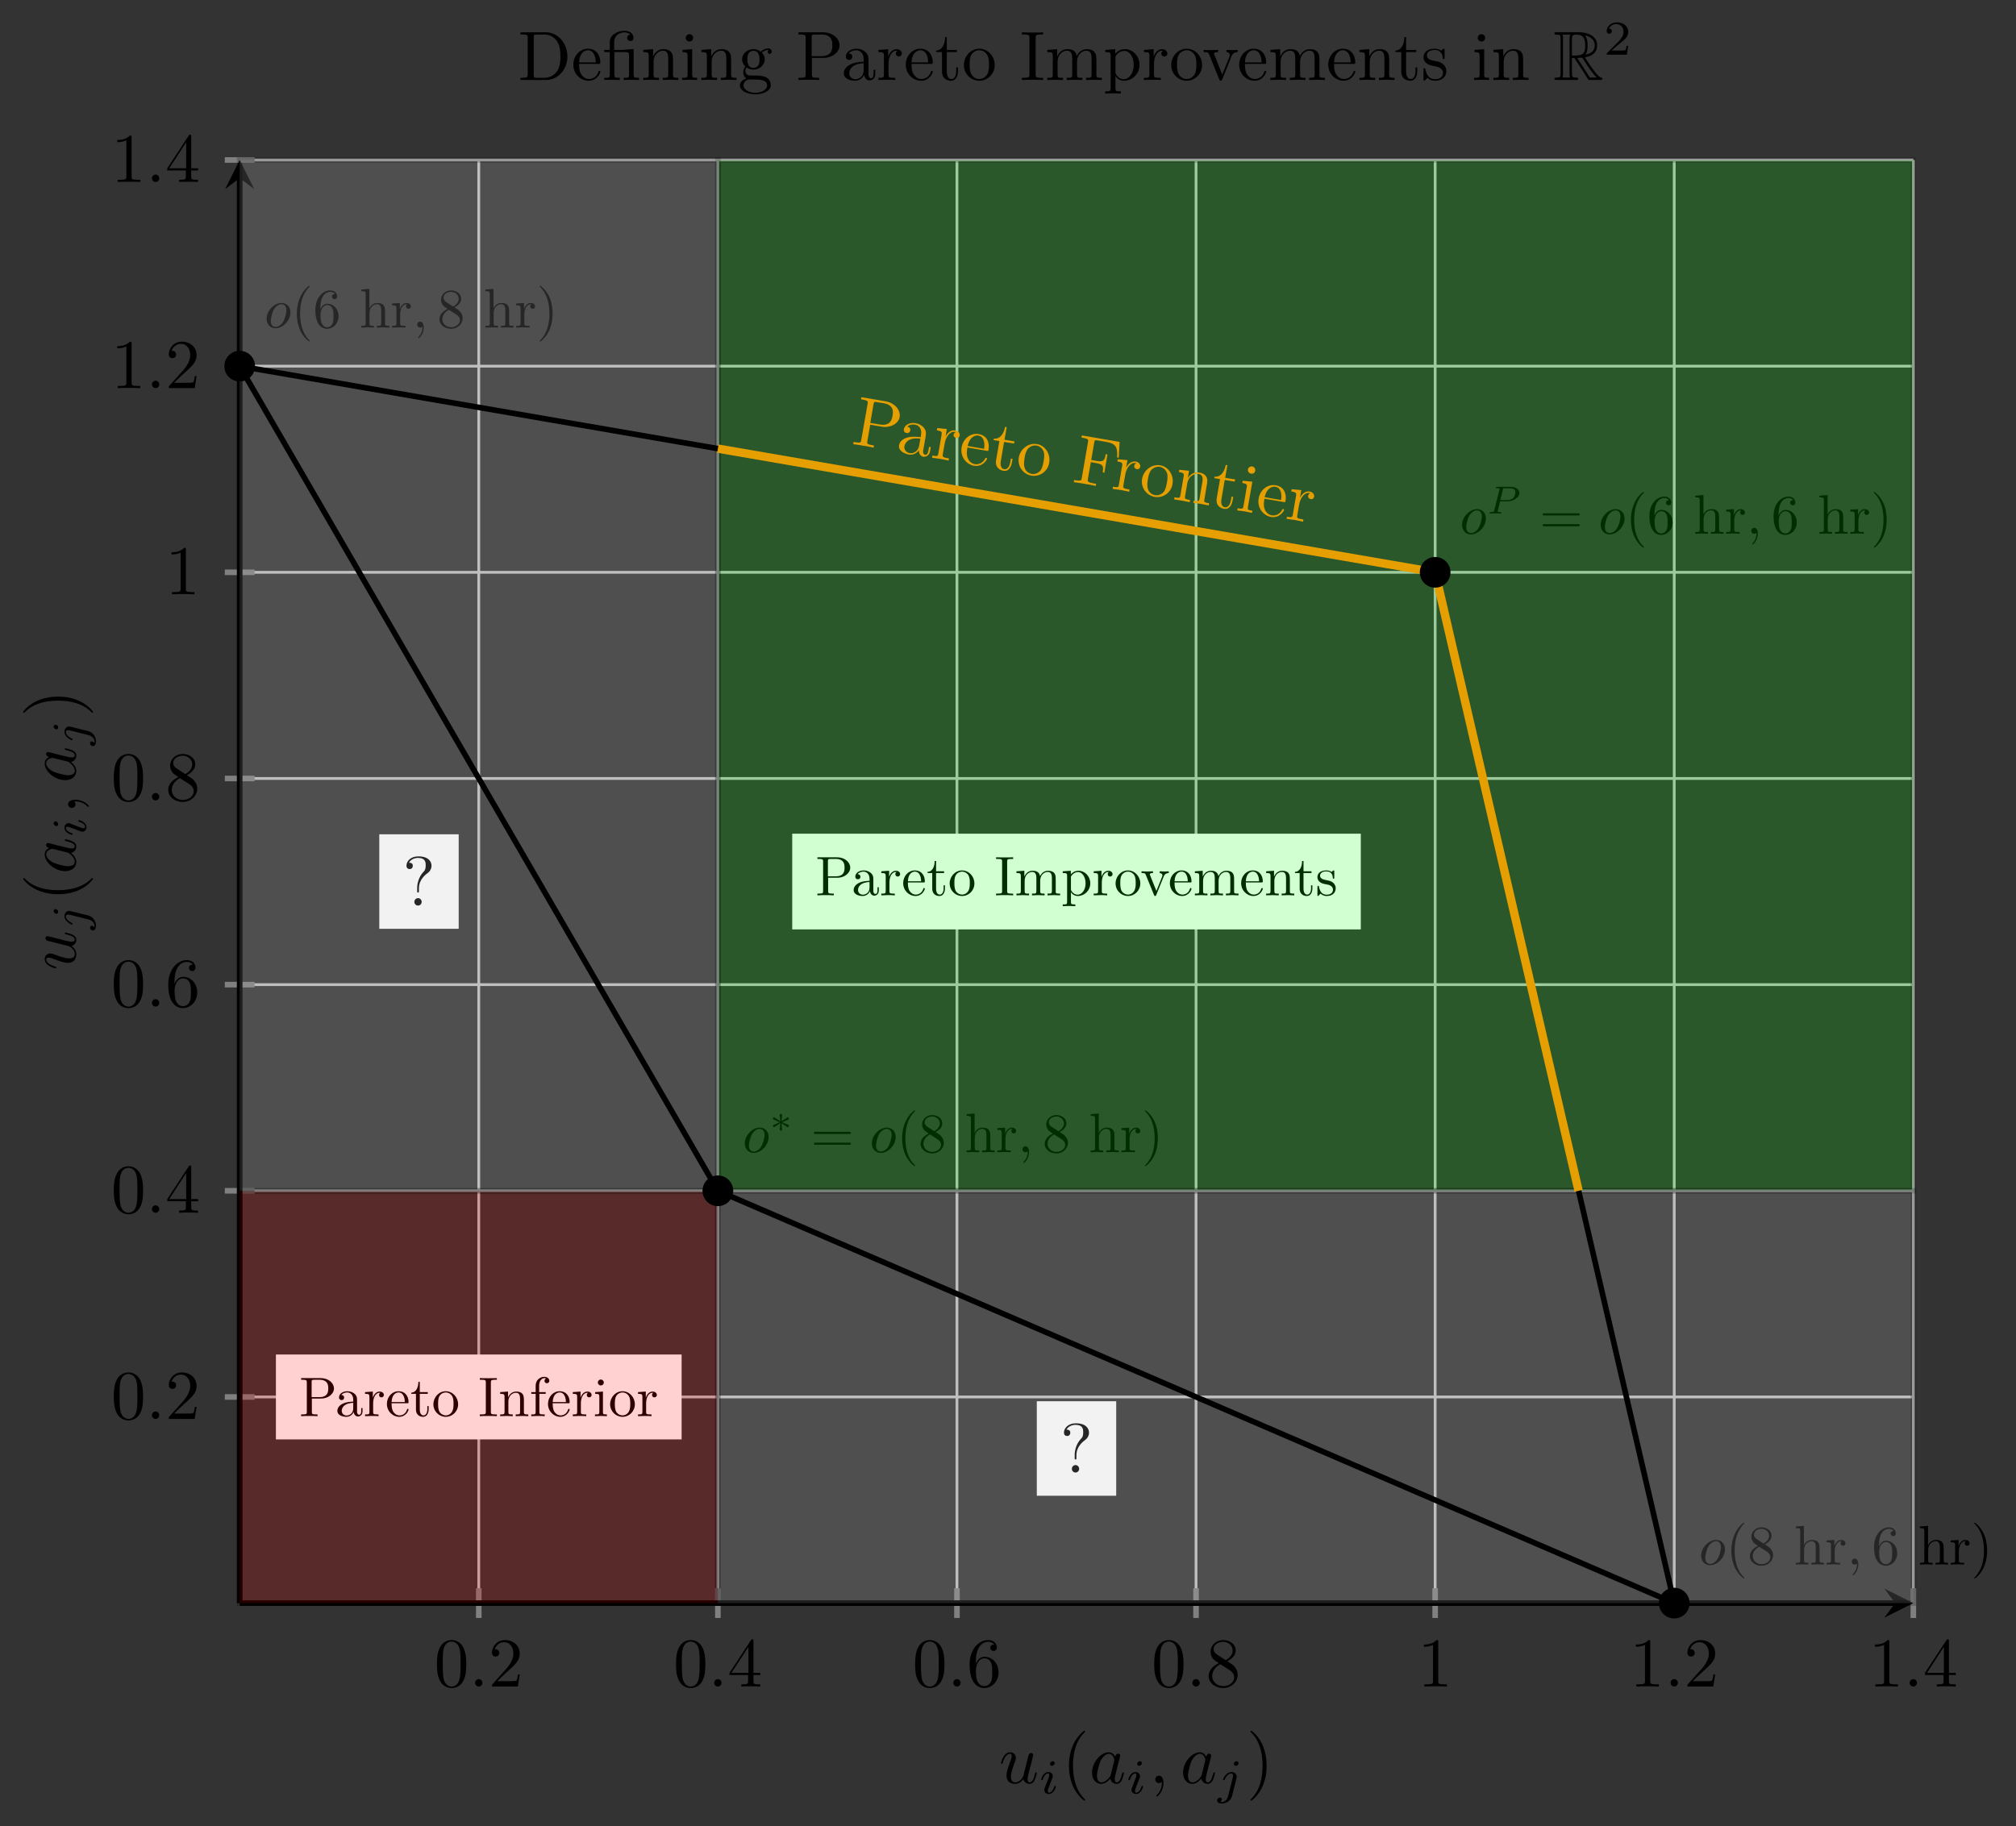 <?xml version="1.0" encoding="UTF-8"?>
<svg xmlns="http://www.w3.org/2000/svg" xmlns:xlink="http://www.w3.org/1999/xlink" width="288.014pt" height="260.983pt" viewBox="0 0 288.014 260.983">
<rect x="0" y="0" width="288.014" height="260.983" fill="#333333" stroke="none"/>
<defs>
<g>
<g id="glyph-0-0">
<path d="M 4.578 -3.188 C 4.578 -3.984 4.531 -4.781 4.188 -5.516 C 3.734 -6.484 2.906 -6.641 2.5 -6.641 C 1.891 -6.641 1.172 -6.375 0.75 -5.453 C 0.438 -4.766 0.391 -3.984 0.391 -3.188 C 0.391 -2.438 0.422 -1.547 0.844 -0.781 C 1.266 0.016 2 0.219 2.484 0.219 C 3.016 0.219 3.781 0.016 4.219 -0.938 C 4.531 -1.625 4.578 -2.406 4.578 -3.188 Z M 3.766 -3.312 C 3.766 -2.562 3.766 -1.891 3.656 -1.25 C 3.5 -0.297 2.938 0 2.484 0 C 2.094 0 1.5 -0.25 1.328 -1.203 C 1.219 -1.797 1.219 -2.719 1.219 -3.312 C 1.219 -3.953 1.219 -4.609 1.297 -5.141 C 1.484 -6.328 2.234 -6.422 2.484 -6.422 C 2.812 -6.422 3.469 -6.234 3.656 -5.25 C 3.766 -4.688 3.766 -3.938 3.766 -3.312 Z M 3.766 -3.312 "/>
</g>
<g id="glyph-0-1">
<path d="M 4.469 -1.734 L 4.234 -1.734 C 4.172 -1.438 4.109 -1 4 -0.844 C 3.938 -0.766 3.281 -0.766 3.062 -0.766 L 1.266 -0.766 L 2.328 -1.797 C 3.875 -3.172 4.469 -3.703 4.469 -4.703 C 4.469 -5.844 3.578 -6.641 2.359 -6.641 C 1.234 -6.641 0.5 -5.719 0.5 -4.828 C 0.5 -4.281 1 -4.281 1.031 -4.281 C 1.203 -4.281 1.547 -4.391 1.547 -4.812 C 1.547 -5.062 1.359 -5.328 1.016 -5.328 C 0.938 -5.328 0.922 -5.328 0.891 -5.312 C 1.109 -5.969 1.656 -6.328 2.234 -6.328 C 3.141 -6.328 3.562 -5.516 3.562 -4.703 C 3.562 -3.906 3.078 -3.125 2.516 -2.5 L 0.609 -0.375 C 0.5 -0.266 0.5 -0.234 0.5 0 L 4.203 0 Z M 4.469 -1.734 "/>
</g>
<g id="glyph-0-2">
<path d="M 4.688 -1.641 L 4.688 -1.953 L 3.703 -1.953 L 3.703 -6.484 C 3.703 -6.688 3.703 -6.75 3.531 -6.75 C 3.453 -6.75 3.422 -6.75 3.344 -6.625 L 0.281 -1.953 L 0.281 -1.641 L 2.938 -1.641 L 2.938 -0.781 C 2.938 -0.422 2.906 -0.312 2.172 -0.312 L 1.969 -0.312 L 1.969 0 C 2.375 -0.031 2.891 -0.031 3.312 -0.031 C 3.734 -0.031 4.25 -0.031 4.672 0 L 4.672 -0.312 L 4.453 -0.312 C 3.719 -0.312 3.703 -0.422 3.703 -0.781 L 3.703 -1.641 Z M 2.984 -1.953 L 0.562 -1.953 L 2.984 -5.672 Z M 2.984 -1.953 "/>
</g>
<g id="glyph-0-3">
<path d="M 4.562 -2.031 C 4.562 -3.297 3.672 -4.25 2.562 -4.25 C 1.891 -4.25 1.516 -3.75 1.312 -3.266 L 1.312 -3.516 C 1.312 -6.031 2.547 -6.391 3.062 -6.391 C 3.297 -6.391 3.719 -6.328 3.938 -5.984 C 3.781 -5.984 3.391 -5.984 3.391 -5.547 C 3.391 -5.234 3.625 -5.078 3.844 -5.078 C 4 -5.078 4.312 -5.172 4.312 -5.562 C 4.312 -6.156 3.875 -6.641 3.047 -6.641 C 1.766 -6.641 0.422 -5.359 0.422 -3.156 C 0.422 -0.484 1.578 0.219 2.5 0.219 C 3.609 0.219 4.562 -0.719 4.562 -2.031 Z M 3.656 -2.047 C 3.656 -1.562 3.656 -1.062 3.484 -0.703 C 3.188 -0.109 2.734 -0.062 2.5 -0.062 C 1.875 -0.062 1.578 -0.656 1.516 -0.812 C 1.328 -1.281 1.328 -2.078 1.328 -2.25 C 1.328 -3.031 1.656 -4.031 2.547 -4.031 C 2.719 -4.031 3.172 -4.031 3.484 -3.406 C 3.656 -3.047 3.656 -2.531 3.656 -2.047 Z M 3.656 -2.047 "/>
</g>
<g id="glyph-0-4">
<path d="M 4.562 -1.672 C 4.562 -2.031 4.453 -2.484 4.062 -2.906 C 3.875 -3.109 3.719 -3.203 3.078 -3.609 C 3.797 -3.984 4.281 -4.5 4.281 -5.156 C 4.281 -6.078 3.406 -6.641 2.5 -6.641 C 1.5 -6.641 0.688 -5.906 0.688 -4.969 C 0.688 -4.797 0.703 -4.344 1.125 -3.875 C 1.234 -3.766 1.609 -3.516 1.859 -3.344 C 1.281 -3.047 0.422 -2.5 0.422 -1.5 C 0.422 -0.453 1.438 0.219 2.484 0.219 C 3.609 0.219 4.562 -0.609 4.562 -1.672 Z M 3.844 -5.156 C 3.844 -4.578 3.453 -4.109 2.859 -3.766 L 1.625 -4.562 C 1.172 -4.859 1.125 -5.188 1.125 -5.359 C 1.125 -5.969 1.781 -6.391 2.484 -6.391 C 3.203 -6.391 3.844 -5.875 3.844 -5.156 Z M 4.062 -1.312 C 4.062 -0.578 3.312 -0.062 2.5 -0.062 C 1.641 -0.062 0.922 -0.672 0.922 -1.5 C 0.922 -2.078 1.234 -2.719 2.078 -3.188 L 3.312 -2.406 C 3.594 -2.219 4.062 -1.922 4.062 -1.312 Z M 4.062 -1.312 "/>
</g>
<g id="glyph-0-5">
<path d="M 4.172 0 L 4.172 -0.312 L 3.859 -0.312 C 2.953 -0.312 2.938 -0.422 2.938 -0.781 L 2.938 -6.375 C 2.938 -6.625 2.938 -6.641 2.703 -6.641 C 2.078 -6 1.203 -6 0.891 -6 L 0.891 -5.688 C 1.094 -5.688 1.672 -5.688 2.188 -5.953 L 2.188 -0.781 C 2.188 -0.422 2.156 -0.312 1.266 -0.312 L 0.953 -0.312 L 0.953 0 C 1.297 -0.031 2.156 -0.031 2.562 -0.031 C 2.953 -0.031 3.828 -0.031 4.172 0 Z M 4.172 0 "/>
</g>
<g id="glyph-0-6">
<path d="M 3.297 2.391 C 3.297 2.359 3.297 2.344 3.125 2.172 C 1.891 0.922 1.562 -0.969 1.562 -2.5 C 1.562 -4.234 1.938 -5.969 3.172 -7.203 C 3.297 -7.328 3.297 -7.344 3.297 -7.375 C 3.297 -7.453 3.266 -7.484 3.203 -7.484 C 3.094 -7.484 2.203 -6.797 1.609 -5.531 C 1.109 -4.438 0.984 -3.328 0.984 -2.5 C 0.984 -1.719 1.094 -0.516 1.641 0.625 C 2.25 1.844 3.094 2.5 3.203 2.5 C 3.266 2.5 3.297 2.469 3.297 2.391 Z M 3.297 2.391 "/>
</g>
<g id="glyph-0-7">
<path d="M 2.875 -2.5 C 2.875 -3.266 2.766 -4.469 2.219 -5.609 C 1.625 -6.828 0.766 -7.484 0.672 -7.484 C 0.609 -7.484 0.562 -7.438 0.562 -7.375 C 0.562 -7.344 0.562 -7.328 0.75 -7.141 C 1.734 -6.156 2.297 -4.578 2.297 -2.5 C 2.297 -0.781 1.938 0.969 0.703 2.219 C 0.562 2.344 0.562 2.359 0.562 2.391 C 0.562 2.453 0.609 2.5 0.672 2.5 C 0.766 2.5 1.672 1.812 2.25 0.547 C 2.766 -0.547 2.875 -1.656 2.875 -2.5 Z M 2.875 -2.5 "/>
</g>
<g id="glyph-1-0">
<path d="M 1.906 -0.531 C 1.906 -0.812 1.672 -1.062 1.391 -1.062 C 1.094 -1.062 0.859 -0.812 0.859 -0.531 C 0.859 -0.234 1.094 0 1.391 0 C 1.672 0 1.906 -0.234 1.906 -0.531 Z M 1.906 -0.531 "/>
</g>
<g id="glyph-1-1">
<path d="M 5.406 -1.422 C 5.406 -1.531 5.328 -1.531 5.297 -1.531 C 5.188 -1.531 5.188 -1.484 5.156 -1.344 C 5.016 -0.781 4.828 -0.109 4.406 -0.109 C 4.203 -0.109 4.094 -0.234 4.094 -0.562 C 4.094 -0.781 4.219 -1.25 4.297 -1.609 L 4.578 -2.688 C 4.609 -2.828 4.703 -3.203 4.75 -3.359 C 4.797 -3.594 4.891 -3.969 4.891 -4.031 C 4.891 -4.203 4.75 -4.297 4.609 -4.297 C 4.562 -4.297 4.297 -4.281 4.219 -3.953 L 3.469 -0.953 C 3.453 -0.906 3.062 -0.109 2.328 -0.109 C 1.812 -0.109 1.719 -0.562 1.719 -0.922 C 1.719 -1.484 2 -2.266 2.25 -2.953 C 2.375 -3.266 2.422 -3.406 2.422 -3.594 C 2.422 -4.031 2.109 -4.406 1.609 -4.406 C 0.656 -4.406 0.297 -2.953 0.297 -2.875 C 0.297 -2.766 0.406 -2.766 0.406 -2.766 C 0.516 -2.766 0.516 -2.797 0.562 -2.953 C 0.812 -3.812 1.203 -4.188 1.578 -4.188 C 1.672 -4.188 1.828 -4.172 1.828 -3.859 C 1.828 -3.625 1.719 -3.328 1.656 -3.188 C 1.281 -2.188 1.078 -1.578 1.078 -1.094 C 1.078 -0.141 1.766 0.109 2.297 0.109 C 2.953 0.109 3.312 -0.344 3.484 -0.562 C 3.594 -0.156 3.953 0.109 4.375 0.109 C 4.719 0.109 4.953 -0.125 5.109 -0.438 C 5.281 -0.797 5.406 -1.422 5.406 -1.422 Z M 5.406 -1.422 "/>
</g>
<g id="glyph-1-2">
<path d="M 4.969 -1.422 C 4.969 -1.531 4.875 -1.531 4.844 -1.531 C 4.75 -1.531 4.734 -1.484 4.703 -1.344 C 4.531 -0.703 4.359 -0.109 3.953 -0.109 C 3.672 -0.109 3.656 -0.375 3.656 -0.562 C 3.656 -0.781 3.672 -0.875 3.781 -1.312 L 4 -2.203 L 4.359 -3.594 C 4.422 -3.875 4.422 -3.891 4.422 -3.938 C 4.422 -4.109 4.312 -4.203 4.141 -4.203 C 3.891 -4.203 3.75 -3.984 3.719 -3.766 C 3.531 -4.141 3.25 -4.406 2.797 -4.406 C 1.641 -4.406 0.406 -2.938 0.406 -1.484 C 0.406 -0.547 0.953 0.109 1.719 0.109 C 1.922 0.109 2.422 0.062 3.016 -0.641 C 3.094 -0.219 3.453 0.109 3.922 0.109 C 4.281 0.109 4.5 -0.125 4.672 -0.438 C 4.828 -0.797 4.969 -1.422 4.969 -1.422 Z M 3.562 -3.141 L 3.078 -1.188 C 3.016 -1 3.016 -0.984 2.875 -0.812 C 2.438 -0.266 2.031 -0.109 1.75 -0.109 C 1.25 -0.109 1.109 -0.656 1.109 -1.047 C 1.109 -1.547 1.422 -2.766 1.656 -3.234 C 1.969 -3.812 2.406 -4.188 2.812 -4.188 C 3.453 -4.188 3.594 -3.375 3.594 -3.312 C 3.594 -3.25 3.578 -3.188 3.562 -3.141 Z M 3.562 -3.141 "/>
</g>
<g id="glyph-1-3">
<path d="M 2.031 -0.016 C 2.031 -0.672 1.781 -1.062 1.391 -1.062 C 1.062 -1.062 0.859 -0.812 0.859 -0.531 C 0.859 -0.266 1.062 0 1.391 0 C 1.5 0 1.641 -0.047 1.734 -0.125 C 1.766 -0.156 1.781 -0.156 1.781 -0.156 C 1.781 -0.156 1.797 -0.156 1.797 -0.016 C 1.797 0.734 1.453 1.328 1.125 1.656 C 1.016 1.766 1.016 1.781 1.016 1.812 C 1.016 1.891 1.062 1.922 1.109 1.922 C 1.219 1.922 2.031 1.156 2.031 -0.016 Z M 2.031 -0.016 "/>
</g>
<g id="glyph-2-0">
<path d="M 3.734 -2.172 C 3.734 -3 3.172 -3.516 2.469 -3.516 C 1.391 -3.516 0.328 -2.391 0.328 -1.266 C 0.328 -0.469 0.859 0.094 1.609 0.094 C 2.656 0.094 3.734 -1.016 3.734 -2.172 Z M 3.156 -2.484 C 3.156 -2.172 3 -1.344 2.688 -0.828 C 2.422 -0.359 1.969 -0.094 1.609 -0.094 C 1.266 -0.094 0.922 -0.328 0.922 -0.953 C 0.922 -1.344 1.125 -2.203 1.375 -2.609 C 1.781 -3.234 2.234 -3.344 2.453 -3.344 C 2.922 -3.344 3.156 -2.969 3.156 -2.484 Z M 3.156 -2.484 "/>
</g>
<g id="glyph-2-1">
<path d="M 1.625 -0.016 C 1.625 -0.531 1.422 -0.844 1.109 -0.844 C 0.844 -0.844 0.688 -0.641 0.688 -0.422 C 0.688 -0.203 0.844 0 1.109 0 C 1.203 0 1.312 -0.031 1.391 -0.109 C 1.406 -0.125 1.422 -0.125 1.422 -0.125 C 1.422 -0.125 1.438 -0.125 1.438 -0.016 C 1.438 0.578 1.156 1.062 0.906 1.328 C 0.812 1.406 0.812 1.422 0.812 1.453 C 0.812 1.5 0.859 1.531 0.891 1.531 C 0.984 1.531 1.625 0.922 1.625 -0.016 Z M 1.625 -0.016 "/>
</g>
<g id="glyph-3-0">
<path d="M 2.766 -0.875 C 2.766 -0.984 2.688 -1.016 2.656 -1.031 L 1.797 -1.391 L 2.625 -1.75 C 2.703 -1.781 2.766 -1.812 2.766 -1.906 C 2.766 -1.984 2.703 -2.094 2.594 -2.094 C 2.547 -2.094 2.531 -2.078 2.484 -2.031 L 1.703 -1.531 L 1.797 -2.359 L 1.797 -2.438 C 1.797 -2.5 1.734 -2.594 1.625 -2.594 C 1.516 -2.594 1.453 -2.516 1.453 -2.438 L 1.547 -1.531 L 0.781 -2.031 C 0.719 -2.078 0.688 -2.094 0.656 -2.094 C 0.562 -2.094 0.484 -1.984 0.484 -1.906 C 0.484 -1.812 0.547 -1.781 0.625 -1.75 L 1.453 -1.391 L 0.625 -1.031 C 0.547 -1 0.484 -0.969 0.484 -0.875 C 0.484 -0.797 0.562 -0.703 0.656 -0.703 C 0.703 -0.703 0.719 -0.703 0.781 -0.75 L 1.547 -1.25 L 1.453 -0.344 C 1.453 -0.266 1.516 -0.188 1.625 -0.188 C 1.734 -0.188 1.797 -0.281 1.797 -0.344 C 1.797 -0.375 1.703 -1.234 1.703 -1.25 L 2.391 -0.797 C 2.547 -0.703 2.562 -0.703 2.594 -0.703 C 2.703 -0.703 2.766 -0.797 2.766 -0.875 Z M 2.766 -0.875 "/>
</g>
<g id="glyph-4-0">
<path d="M 5.75 -2.766 C 5.75 -2.922 5.594 -2.922 5.484 -2.922 L 0.703 -2.922 C 0.594 -2.922 0.453 -2.922 0.453 -2.766 C 0.453 -2.609 0.594 -2.609 0.719 -2.609 L 5.469 -2.609 C 5.594 -2.609 5.75 -2.609 5.75 -2.766 Z M 5.75 -1.219 C 5.75 -1.375 5.594 -1.375 5.469 -1.375 L 0.719 -1.375 C 0.594 -1.375 0.453 -1.375 0.453 -1.219 C 0.453 -1.062 0.594 -1.062 0.703 -1.062 L 5.484 -1.062 C 5.594 -1.062 5.75 -1.062 5.75 -1.219 Z M 5.75 -1.219 "/>
</g>
<g id="glyph-4-1">
<path d="M 2.641 1.906 C 2.641 1.891 2.641 1.875 2.5 1.734 C 1.5 0.734 1.25 -0.766 1.25 -1.984 C 1.25 -3.375 1.547 -4.766 2.531 -5.766 C 2.641 -5.859 2.641 -5.875 2.641 -5.891 C 2.641 -5.953 2.609 -5.969 2.562 -5.969 C 2.484 -5.969 1.766 -5.438 1.297 -4.422 C 0.891 -3.547 0.781 -2.656 0.781 -1.984 C 0.781 -1.375 0.875 -0.406 1.312 0.5 C 1.797 1.469 2.484 1.984 2.562 1.984 C 2.609 1.984 2.641 1.969 2.641 1.906 Z M 2.641 1.906 "/>
</g>
<g id="glyph-4-2">
<path d="M 3.641 -1.344 C 3.641 -1.625 3.547 -1.984 3.25 -2.312 C 3.094 -2.484 2.969 -2.562 2.469 -2.891 C 3.031 -3.172 3.422 -3.594 3.422 -4.125 C 3.422 -4.859 2.719 -5.312 1.984 -5.312 C 1.188 -5.312 0.547 -4.719 0.547 -3.969 C 0.547 -3.828 0.562 -3.469 0.906 -3.094 C 0.984 -3 1.281 -2.812 1.484 -2.672 C 1.016 -2.438 0.328 -1.984 0.328 -1.203 C 0.328 -0.359 1.141 0.172 1.984 0.172 C 2.891 0.172 3.641 -0.484 3.641 -1.344 Z M 3.078 -4.125 C 3.078 -3.672 2.766 -3.281 2.281 -3 L 1.297 -3.641 C 0.938 -3.875 0.906 -4.156 0.906 -4.281 C 0.906 -4.766 1.422 -5.109 1.984 -5.109 C 2.562 -5.109 3.078 -4.688 3.078 -4.125 Z M 3.25 -1.047 C 3.25 -0.469 2.641 -0.047 1.984 -0.047 C 1.312 -0.047 0.734 -0.547 0.734 -1.203 C 0.734 -1.672 0.984 -2.172 1.672 -2.547 L 2.641 -1.922 C 2.875 -1.781 3.25 -1.531 3.25 -1.047 Z M 3.25 -1.047 "/>
</g>
<g id="glyph-4-3">
<path d="M 2.297 -1.984 C 2.297 -2.609 2.219 -3.578 1.781 -4.484 C 1.297 -5.453 0.609 -5.969 0.531 -5.969 C 0.484 -5.969 0.453 -5.938 0.453 -5.891 C 0.453 -5.875 0.453 -5.859 0.609 -5.719 C 1.391 -4.922 1.844 -3.656 1.844 -1.984 C 1.844 -0.625 1.547 0.766 0.562 1.781 C 0.453 1.875 0.453 1.891 0.453 1.906 C 0.453 1.953 0.484 1.984 0.531 1.984 C 0.609 1.984 1.328 1.453 1.797 0.438 C 2.203 -0.438 2.297 -1.328 2.297 -1.984 Z M 2.297 -1.984 "/>
</g>
<g id="glyph-4-4">
<path d="M 3.641 -1.625 C 3.641 -2.641 2.938 -3.406 2.047 -3.406 C 1.5 -3.406 1.219 -3 1.047 -2.609 L 1.047 -2.812 C 1.047 -4.828 2.047 -5.109 2.453 -5.109 C 2.641 -5.109 2.969 -5.062 3.141 -4.797 C 3.031 -4.797 2.703 -4.797 2.703 -4.438 C 2.703 -4.188 2.906 -4.062 3.078 -4.062 C 3.203 -4.062 3.438 -4.141 3.438 -4.453 C 3.438 -4.922 3.094 -5.312 2.438 -5.312 C 1.406 -5.312 0.328 -4.281 0.328 -2.516 C 0.328 -0.391 1.266 0.172 2 0.172 C 2.891 0.172 3.641 -0.578 3.641 -1.625 Z M 2.922 -1.641 C 2.922 -1.25 2.922 -0.859 2.781 -0.562 C 2.547 -0.094 2.188 -0.047 2 -0.047 C 1.5 -0.047 1.266 -0.531 1.219 -0.641 C 1.062 -1.016 1.062 -1.656 1.062 -1.797 C 1.062 -2.422 1.328 -3.219 2.047 -3.219 C 2.172 -3.219 2.531 -3.219 2.781 -2.719 C 2.922 -2.438 2.922 -2.031 2.922 -1.641 Z M 2.922 -1.641 "/>
</g>
<g id="glyph-5-0">
<path d="M 4.266 0 L 4.266 -0.25 C 3.844 -0.25 3.656 -0.25 3.641 -0.484 L 3.641 -2.016 C 3.641 -2.688 3.641 -2.938 3.391 -3.234 C 3.281 -3.359 3.016 -3.516 2.562 -3.516 C 1.891 -3.516 1.531 -3.047 1.406 -2.75 L 1.406 -5.531 L 0.25 -5.438 L 0.25 -5.203 C 0.812 -5.203 0.875 -5.141 0.875 -4.75 L 0.875 -0.609 C 0.875 -0.25 0.781 -0.25 0.25 -0.25 L 0.25 0 L 1.156 -0.031 L 2.047 0 L 2.047 -0.25 C 1.516 -0.25 1.422 -0.25 1.422 -0.609 L 1.422 -2.078 C 1.422 -2.906 1.984 -3.344 2.5 -3.344 C 3 -3.344 3.094 -2.922 3.094 -2.469 L 3.094 -0.609 C 3.094 -0.25 3 -0.25 2.469 -0.25 L 2.469 0 L 3.375 -0.031 Z M 4.266 0 "/>
</g>
<g id="glyph-5-1">
<path d="M 2.906 -3.031 C 2.906 -3.297 2.656 -3.516 2.312 -3.516 C 1.734 -3.516 1.438 -2.984 1.328 -2.641 L 1.328 -3.516 L 0.219 -3.438 L 0.219 -3.188 C 0.781 -3.188 0.844 -3.125 0.844 -2.734 L 0.844 -0.609 C 0.844 -0.25 0.75 -0.25 0.219 -0.25 L 0.219 0 L 1.125 -0.031 C 1.453 -0.031 1.828 -0.031 2.141 0 L 2.141 -0.25 L 1.969 -0.25 C 1.391 -0.25 1.375 -0.328 1.375 -0.625 L 1.375 -1.844 C 1.375 -2.641 1.703 -3.344 2.312 -3.344 C 2.359 -3.344 2.375 -3.344 2.406 -3.344 C 2.375 -3.328 2.219 -3.234 2.219 -3.031 C 2.219 -2.812 2.375 -2.688 2.562 -2.688 C 2.703 -2.688 2.906 -2.781 2.906 -3.031 Z M 2.906 -3.031 "/>
</g>
<g id="glyph-5-2">
<path d="M 4.969 -3.953 C 4.969 -4.734 4.188 -5.438 3.094 -5.438 L 0.281 -5.438 L 0.281 -5.203 L 0.469 -5.203 C 1.078 -5.203 1.094 -5.109 1.094 -4.828 L 1.094 -0.625 C 1.094 -0.328 1.078 -0.25 0.469 -0.25 L 0.281 -0.25 L 0.281 0 C 0.562 -0.031 1.141 -0.031 1.453 -0.031 C 1.75 -0.031 2.344 -0.031 2.625 0 L 2.625 -0.25 L 2.438 -0.25 C 1.828 -0.25 1.812 -0.328 1.812 -0.625 L 1.812 -2.516 L 3.156 -2.516 C 4.109 -2.516 4.969 -3.156 4.969 -3.953 Z M 4.156 -3.953 C 4.156 -3.578 4.156 -2.719 2.891 -2.719 L 1.781 -2.719 L 1.781 -4.875 C 1.781 -5.141 1.797 -5.203 2.172 -5.203 L 2.891 -5.203 C 4.156 -5.203 4.156 -4.344 4.156 -3.953 Z M 4.156 -3.953 "/>
</g>
<g id="glyph-5-3">
<path d="M 3.844 -0.703 L 3.844 -1.156 L 3.656 -1.156 L 3.656 -0.703 C 3.656 -0.25 3.453 -0.203 3.359 -0.203 C 3.094 -0.203 3.062 -0.562 3.062 -0.594 L 3.062 -2.188 C 3.062 -2.531 3.062 -2.844 2.781 -3.125 C 2.469 -3.438 2.078 -3.562 1.688 -3.562 C 1.031 -3.562 0.484 -3.203 0.484 -2.672 C 0.484 -2.438 0.641 -2.297 0.859 -2.297 C 1.078 -2.297 1.219 -2.453 1.219 -2.656 C 1.219 -2.75 1.172 -3.016 0.812 -3.031 C 1.031 -3.312 1.422 -3.391 1.672 -3.391 C 2.062 -3.391 2.516 -3.078 2.516 -2.375 L 2.516 -2.078 C 2.109 -2.062 1.547 -2.031 1.047 -1.797 C 0.453 -1.516 0.25 -1.109 0.25 -0.75 C 0.25 -0.109 1.031 0.094 1.531 0.094 C 2.062 0.094 2.422 -0.234 2.578 -0.609 C 2.609 -0.281 2.828 0.047 3.203 0.047 C 3.359 0.047 3.844 -0.062 3.844 -0.703 Z M 2.516 -1.109 C 2.516 -0.359 1.938 -0.094 1.578 -0.094 C 1.188 -0.094 0.875 -0.359 0.875 -0.766 C 0.875 -1.203 1.203 -1.859 2.516 -1.906 Z M 2.516 -1.109 "/>
</g>
<g id="glyph-5-4">
<path d="M 3.312 -0.953 C 3.312 -1.031 3.25 -1.047 3.203 -1.047 C 3.125 -1.047 3.109 -1 3.094 -0.938 C 2.828 -0.109 2.109 -0.109 2.031 -0.109 C 1.625 -0.109 1.312 -0.344 1.125 -0.641 C 0.891 -1.031 0.891 -1.547 0.891 -1.844 L 3.109 -1.844 C 3.281 -1.844 3.312 -1.844 3.312 -2.016 C 3.312 -2.797 2.875 -3.562 1.875 -3.562 C 0.953 -3.562 0.219 -2.75 0.219 -1.75 C 0.219 -0.688 1.062 0.094 1.969 0.094 C 2.953 0.094 3.312 -0.797 3.312 -0.953 Z M 2.781 -2.016 L 0.891 -2.016 C 0.938 -3.203 1.609 -3.391 1.875 -3.391 C 2.703 -3.391 2.781 -2.312 2.781 -2.016 Z M 2.781 -2.016 "/>
</g>
<g id="glyph-5-5">
<path d="M 2.641 -0.984 L 2.641 -1.438 L 2.453 -1.438 L 2.453 -1 C 2.453 -0.422 2.203 -0.109 1.906 -0.109 C 1.375 -0.109 1.375 -0.844 1.375 -0.969 L 1.375 -3.188 L 2.516 -3.188 L 2.516 -3.438 L 1.375 -3.438 L 1.375 -4.906 L 1.172 -4.906 C 1.172 -4.25 0.938 -3.391 0.156 -3.359 L 0.156 -3.188 L 0.828 -3.188 L 0.828 -0.984 C 0.828 -0.016 1.562 0.094 1.859 0.094 C 2.422 0.094 2.641 -0.484 2.641 -0.984 Z M 2.641 -0.984 "/>
</g>
<g id="glyph-5-6">
<path d="M 3.75 -1.703 C 3.75 -2.719 2.953 -3.562 1.984 -3.562 C 1 -3.562 0.219 -2.703 0.219 -1.703 C 0.219 -0.672 1.047 0.094 1.984 0.094 C 2.953 0.094 3.75 -0.688 3.75 -1.703 Z M 3.094 -1.766 C 3.094 -1.484 3.094 -1.047 2.922 -0.703 C 2.734 -0.344 2.391 -0.109 1.984 -0.109 C 1.656 -0.109 1.297 -0.281 1.078 -0.641 C 0.891 -1 0.891 -1.484 0.891 -1.766 C 0.891 -2.078 0.891 -2.516 1.078 -2.859 C 1.297 -3.234 1.672 -3.391 1.984 -3.391 C 2.328 -3.391 2.672 -3.219 2.891 -2.875 C 3.094 -2.531 3.094 -2.078 3.094 -1.766 Z M 3.094 -1.766 "/>
</g>
<g id="glyph-5-7">
<path d="M 2.656 0 L 2.656 -0.25 L 2.453 -0.25 C 1.812 -0.25 1.797 -0.328 1.797 -0.625 L 1.797 -4.828 C 1.797 -5.109 1.812 -5.203 2.453 -5.203 L 2.656 -5.203 L 2.656 -5.438 C 2.375 -5.422 1.75 -5.422 1.438 -5.422 C 1.125 -5.422 0.5 -5.422 0.219 -5.438 L 0.219 -5.203 L 0.438 -5.203 C 1.062 -5.203 1.078 -5.109 1.078 -4.828 L 1.078 -0.625 C 1.078 -0.328 1.062 -0.25 0.438 -0.25 L 0.219 -0.25 L 0.219 0 C 0.5 -0.031 1.125 -0.031 1.438 -0.031 C 1.75 -0.031 2.375 -0.031 2.656 0 Z M 2.656 0 "/>
</g>
<g id="glyph-5-8">
<path d="M 6.484 0 L 6.484 -0.25 C 6.062 -0.25 5.859 -0.25 5.859 -0.484 L 5.859 -2.016 C 5.859 -2.688 5.859 -2.938 5.609 -3.234 C 5.5 -3.359 5.234 -3.516 4.766 -3.516 C 4.109 -3.516 3.75 -3.047 3.625 -2.734 C 3.5 -3.438 2.922 -3.516 2.562 -3.516 C 1.969 -3.516 1.609 -3.172 1.375 -2.688 L 1.375 -3.516 L 0.25 -3.438 L 0.25 -3.188 C 0.812 -3.188 0.875 -3.125 0.875 -2.734 L 0.875 -0.609 C 0.875 -0.25 0.781 -0.25 0.25 -0.25 L 0.25 0 L 1.156 -0.031 L 2.047 0 L 2.047 -0.25 C 1.516 -0.25 1.422 -0.25 1.422 -0.609 L 1.422 -2.078 C 1.422 -2.906 1.984 -3.344 2.5 -3.344 C 3 -3.344 3.094 -2.922 3.094 -2.469 L 3.094 -0.609 C 3.094 -0.25 3 -0.25 2.469 -0.25 L 2.469 0 L 3.375 -0.031 L 4.266 0 L 4.266 -0.25 C 3.734 -0.25 3.641 -0.25 3.641 -0.609 L 3.641 -2.078 C 3.641 -2.906 4.203 -3.344 4.719 -3.344 C 5.219 -3.344 5.312 -2.922 5.312 -2.469 L 5.312 -0.609 C 5.312 -0.25 5.219 -0.25 4.688 -0.25 L 4.688 0 L 5.594 -0.031 Z M 6.484 0 "/>
</g>
<g id="glyph-5-9">
<path d="M 4.156 -1.719 C 4.156 -2.734 3.375 -3.516 2.484 -3.516 C 1.859 -3.516 1.531 -3.172 1.375 -3 L 1.375 -3.516 L 0.219 -3.438 L 0.219 -3.188 C 0.781 -3.188 0.844 -3.141 0.844 -2.781 L 0.844 0.938 C 0.844 1.297 0.75 1.297 0.219 1.297 L 0.219 1.547 L 1.109 1.516 L 2.016 1.547 L 2.016 1.297 C 1.484 1.297 1.391 1.297 1.391 0.938 L 1.391 -0.469 C 1.438 -0.344 1.766 0.094 2.375 0.094 C 3.328 0.094 4.156 -0.688 4.156 -1.719 Z M 3.484 -1.719 C 3.484 -0.75 2.938 -0.094 2.344 -0.094 C 2.031 -0.094 1.719 -0.25 1.5 -0.578 C 1.391 -0.734 1.391 -0.75 1.391 -0.906 L 1.391 -2.688 C 1.625 -3.094 2.016 -3.328 2.422 -3.328 C 3 -3.328 3.484 -2.625 3.484 -1.719 Z M 3.484 -1.719 "/>
</g>
<g id="glyph-5-10">
<path d="M 4.047 -3.188 L 4.047 -3.438 C 3.859 -3.422 3.641 -3.406 3.453 -3.406 L 2.75 -3.438 L 2.75 -3.188 C 3.047 -3.172 3.141 -3 3.141 -2.844 C 3.141 -2.766 3.125 -2.734 3.094 -2.656 L 2.281 -0.625 L 1.391 -2.844 C 1.344 -2.953 1.344 -2.984 1.344 -2.984 C 1.344 -3.188 1.656 -3.188 1.797 -3.188 L 1.797 -3.438 L 0.922 -3.406 C 0.703 -3.406 0.391 -3.422 0.156 -3.438 L 0.156 -3.188 C 0.656 -3.188 0.688 -3.141 0.781 -2.891 L 1.938 -0.062 C 1.984 0.047 2 0.094 2.109 0.094 C 2.203 0.094 2.234 0.016 2.266 -0.062 L 3.312 -2.656 C 3.391 -2.844 3.516 -3.172 4.047 -3.188 Z M 4.047 -3.188 "/>
</g>
<g id="glyph-5-11">
<path d="M 4.266 0 L 4.266 -0.25 C 3.844 -0.25 3.656 -0.25 3.641 -0.484 L 3.641 -2.016 C 3.641 -2.688 3.641 -2.938 3.391 -3.234 C 3.281 -3.359 3.016 -3.516 2.562 -3.516 C 1.969 -3.516 1.609 -3.172 1.375 -2.688 L 1.375 -3.516 L 0.25 -3.438 L 0.25 -3.188 C 0.812 -3.188 0.875 -3.125 0.875 -2.734 L 0.875 -0.609 C 0.875 -0.25 0.781 -0.25 0.25 -0.25 L 0.25 0 L 1.156 -0.031 L 2.047 0 L 2.047 -0.25 C 1.516 -0.25 1.422 -0.25 1.422 -0.609 L 1.422 -2.078 C 1.422 -2.906 1.984 -3.344 2.5 -3.344 C 3 -3.344 3.094 -2.922 3.094 -2.469 L 3.094 -0.609 C 3.094 -0.25 3 -0.25 2.469 -0.25 L 2.469 0 L 3.375 -0.031 Z M 4.266 0 "/>
</g>
<g id="glyph-5-12">
<path d="M 2.875 -1.016 C 2.875 -1.438 2.625 -1.688 2.531 -1.781 C 2.266 -2.031 1.953 -2.094 1.625 -2.156 C 1.172 -2.25 0.641 -2.344 0.641 -2.812 C 0.641 -3.094 0.859 -3.422 1.531 -3.422 C 2.422 -3.422 2.453 -2.703 2.469 -2.453 C 2.484 -2.375 2.562 -2.375 2.562 -2.375 C 2.672 -2.375 2.672 -2.422 2.672 -2.578 L 2.672 -3.375 C 2.672 -3.516 2.672 -3.562 2.578 -3.562 C 2.547 -3.562 2.531 -3.562 2.422 -3.469 C 2.406 -3.438 2.312 -3.375 2.281 -3.344 C 1.984 -3.562 1.656 -3.562 1.531 -3.562 C 0.562 -3.562 0.266 -3.031 0.266 -2.594 C 0.266 -2.312 0.391 -2.094 0.609 -1.906 C 0.859 -1.703 1.078 -1.656 1.656 -1.547 C 1.828 -1.516 2.484 -1.391 2.484 -0.812 C 2.484 -0.406 2.203 -0.094 1.578 -0.094 C 0.922 -0.094 0.625 -0.547 0.484 -1.219 C 0.453 -1.328 0.453 -1.359 0.359 -1.359 C 0.266 -1.359 0.266 -1.297 0.266 -1.156 L 0.266 -0.109 C 0.266 0.031 0.266 0.094 0.344 0.094 C 0.391 0.094 0.391 0.078 0.547 -0.078 C 0.562 -0.094 0.562 -0.109 0.703 -0.25 C 1.062 0.078 1.422 0.094 1.578 0.094 C 2.5 0.094 2.875 -0.453 2.875 -1.016 Z M 2.875 -1.016 "/>
</g>
<g id="glyph-5-13">
<path d="M 2.844 -5.062 C 2.844 -5.359 2.547 -5.625 2.125 -5.625 C 1.562 -5.625 0.891 -5.203 0.891 -4.344 L 0.891 -3.438 L 0.266 -3.438 L 0.266 -3.188 L 0.891 -3.188 L 0.891 -0.609 C 0.891 -0.25 0.812 -0.25 0.266 -0.25 L 0.266 0 L 1.172 -0.031 C 1.5 -0.031 1.875 -0.031 2.188 0 L 2.188 -0.25 L 2.031 -0.25 C 1.438 -0.25 1.422 -0.328 1.422 -0.625 L 1.422 -3.188 L 2.328 -3.188 L 2.328 -3.438 L 1.391 -3.438 L 1.391 -4.359 C 1.391 -5.062 1.781 -5.438 2.125 -5.438 C 2.156 -5.438 2.266 -5.438 2.391 -5.391 C 2.297 -5.359 2.156 -5.25 2.156 -5.047 C 2.156 -4.875 2.281 -4.703 2.5 -4.703 C 2.719 -4.703 2.844 -4.875 2.844 -5.062 Z M 2.844 -5.062 "/>
</g>
<g id="glyph-5-14">
<path d="M 1.969 0 L 1.969 -0.25 C 1.438 -0.25 1.406 -0.281 1.406 -0.594 L 1.406 -3.516 L 0.297 -3.438 L 0.297 -3.188 C 0.812 -3.188 0.891 -3.141 0.891 -2.75 L 0.891 -0.609 C 0.891 -0.25 0.797 -0.25 0.266 -0.25 L 0.266 0 L 1.141 -0.031 C 1.422 -0.031 1.703 -0.016 1.969 0 Z M 1.531 -4.812 C 1.531 -5.031 1.344 -5.234 1.109 -5.234 C 0.844 -5.234 0.672 -5.016 0.672 -4.812 C 0.672 -4.594 0.859 -4.391 1.094 -4.391 C 1.375 -4.391 1.531 -4.609 1.531 -4.812 Z M 1.531 -4.812 "/>
</g>
<g id="glyph-6-0">
<path d="M 4.656 -2.938 C 4.656 -3.406 4.188 -3.812 3.438 -3.812 L 1.484 -3.812 C 1.359 -3.812 1.297 -3.812 1.297 -3.688 C 1.297 -3.609 1.359 -3.609 1.484 -3.609 C 1.578 -3.609 1.594 -3.609 1.703 -3.594 C 1.812 -3.594 1.812 -3.578 1.812 -3.516 C 1.812 -3.516 1.812 -3.484 1.797 -3.391 L 1.062 -0.453 C 1 -0.234 1 -0.203 0.562 -0.203 C 0.469 -0.203 0.391 -0.203 0.391 -0.078 C 0.391 -0.078 0.391 0 0.484 0 C 0.641 0 1.047 -0.016 1.203 -0.016 C 1.312 -0.016 1.5 -0.016 1.594 -0.016 C 1.703 -0.016 1.844 0 1.953 0 C 1.984 0 2.062 0 2.062 -0.125 C 2.062 -0.203 2 -0.203 1.891 -0.203 C 1.891 -0.203 1.781 -0.203 1.672 -0.219 C 1.547 -0.219 1.547 -0.234 1.547 -0.297 C 1.547 -0.297 1.547 -0.328 1.578 -0.422 L 1.906 -1.734 L 2.906 -1.734 C 3.859 -1.734 4.656 -2.328 4.656 -2.938 Z M 4.078 -3.062 C 4.078 -2.891 4.016 -2.438 3.734 -2.188 C 3.531 -2.016 3.219 -1.906 2.812 -1.906 L 1.922 -1.906 L 2.297 -3.422 C 2.344 -3.594 2.359 -3.609 2.594 -3.609 L 3.234 -3.609 C 3.766 -3.609 4.078 -3.453 4.078 -3.062 Z M 4.078 -3.062 "/>
</g>
<g id="glyph-7-0">
<path d="M 4.141 -5.688 C 4.141 -6.266 3.734 -7.031 2.25 -7.031 C 1.172 -7.031 0.562 -6.344 0.562 -5.703 C 0.562 -5.359 0.781 -5.219 1.016 -5.219 C 1.297 -5.219 1.469 -5.422 1.469 -5.688 C 1.469 -6.125 1.062 -6.125 0.922 -6.125 C 1.219 -6.656 1.797 -6.812 2.219 -6.812 C 3.312 -6.812 3.312 -6.125 3.312 -5.734 C 3.312 -5.156 3.156 -4.969 2.969 -4.797 C 2.312 -4.078 2.094 -3.156 2.094 -2.547 L 2.094 -2.109 C 2.094 -1.922 2.094 -1.859 2.219 -1.859 C 2.344 -1.859 2.344 -1.953 2.344 -2.141 L 2.344 -2.484 C 2.344 -3.734 3.312 -4.453 3.656 -4.703 C 3.922 -4.906 4.141 -5.266 4.141 -5.688 Z M 2.734 -0.531 C 2.734 -0.812 2.5 -1.062 2.219 -1.062 C 1.922 -1.062 1.688 -0.812 1.688 -0.531 C 1.688 -0.234 1.922 0 2.219 0 C 2.5 0 2.734 -0.234 2.734 -0.531 Z M 2.734 -0.531 "/>
</g>
<g id="glyph-7-1">
<path d="M 7.047 -3.344 C 7.047 -5.25 5.703 -6.812 4 -6.812 L 0.344 -6.812 L 0.344 -6.5 L 0.594 -6.5 C 1.359 -6.5 1.375 -6.391 1.375 -6.031 L 1.375 -0.781 C 1.375 -0.422 1.359 -0.312 0.594 -0.312 L 0.344 -0.312 L 0.344 0 L 4 0 C 5.672 0 7.047 -1.469 7.047 -3.344 Z M 6.047 -3.344 C 6.047 -2.25 5.859 -1.641 5.5 -1.156 C 5.297 -0.891 4.734 -0.312 3.734 -0.312 L 2.719 -0.312 C 2.25 -0.312 2.234 -0.375 2.234 -0.703 L 2.234 -6.094 C 2.234 -6.438 2.25 -6.5 2.719 -6.5 L 3.719 -6.5 C 4.344 -6.5 5.031 -6.281 5.531 -5.578 C 5.969 -4.984 6.047 -4.125 6.047 -3.344 Z M 6.047 -3.344 "/>
</g>
<g id="glyph-7-2">
<path d="M 4.141 -1.188 C 4.141 -1.281 4.062 -1.312 4 -1.312 C 3.922 -1.312 3.891 -1.25 3.875 -1.172 C 3.531 -0.141 2.625 -0.141 2.531 -0.141 C 2.031 -0.141 1.641 -0.438 1.406 -0.812 C 1.109 -1.281 1.109 -1.938 1.109 -2.297 L 3.891 -2.297 C 4.109 -2.297 4.141 -2.297 4.141 -2.516 C 4.141 -3.5 3.594 -4.469 2.359 -4.469 C 1.203 -4.469 0.281 -3.438 0.281 -2.188 C 0.281 -0.859 1.328 0.109 2.469 0.109 C 3.688 0.109 4.141 -1 4.141 -1.188 Z M 3.484 -2.516 L 1.109 -2.516 C 1.172 -4 2.016 -4.25 2.359 -4.25 C 3.375 -4.25 3.484 -2.906 3.484 -2.516 Z M 3.484 -2.516 "/>
</g>
<g id="glyph-7-3">
<path d="M 5.25 0 L 5.25 -0.312 C 4.578 -0.312 4.469 -0.312 4.469 -0.75 L 4.469 -4.422 L 3.219 -4.328 C 3.062 -4.312 3.047 -4.312 3.047 -4.312 C 3.016 -4.297 3 -4.297 2.859 -4.297 L 1.688 -4.297 L 1.688 -5.422 C 1.688 -6.406 2.547 -6.812 3.156 -6.812 C 3.453 -6.812 3.812 -6.703 4.016 -6.484 C 3.609 -6.453 3.547 -6.188 3.547 -6.016 C 3.547 -5.688 3.812 -5.562 4 -5.562 C 4.234 -5.562 4.453 -5.719 4.453 -6.016 C 4.453 -6.609 3.906 -7.031 3.172 -7.031 C 2.25 -7.031 1.062 -6.516 1.062 -5.438 L 1.062 -4.297 L 0.266 -4.297 L 0.266 -3.984 L 1.062 -3.984 L 1.062 -0.75 C 1.062 -0.312 0.953 -0.312 0.281 -0.312 L 0.281 0 L 1.391 -0.031 L 2.5 0 L 2.5 -0.312 C 1.828 -0.312 1.719 -0.312 1.719 -0.75 L 1.719 -3.984 L 3.297 -3.984 C 3.75 -3.984 3.812 -3.859 3.812 -3.453 L 3.812 -0.75 C 3.812 -0.312 3.703 -0.312 3.047 -0.312 L 3.047 0 L 4.141 -0.031 Z M 5.25 0 "/>
</g>
<g id="glyph-7-4">
<path d="M 5.328 0 L 5.328 -0.312 C 4.812 -0.312 4.562 -0.312 4.562 -0.609 L 4.562 -2.516 C 4.562 -3.375 4.562 -3.672 4.25 -4.031 C 4.109 -4.203 3.781 -4.406 3.203 -4.406 C 2.469 -4.406 2 -3.984 1.719 -3.359 L 1.719 -4.406 L 0.312 -4.297 L 0.312 -3.984 C 1.016 -3.984 1.094 -3.922 1.094 -3.422 L 1.094 -0.75 C 1.094 -0.312 0.984 -0.312 0.312 -0.312 L 0.312 0 L 1.453 -0.031 L 2.562 0 L 2.562 -0.312 C 1.891 -0.312 1.781 -0.312 1.781 -0.75 L 1.781 -2.594 C 1.781 -3.625 2.5 -4.188 3.125 -4.188 C 3.766 -4.188 3.875 -3.656 3.875 -3.078 L 3.875 -0.75 C 3.875 -0.312 3.766 -0.312 3.094 -0.312 L 3.094 0 L 4.219 -0.031 Z M 5.328 0 "/>
</g>
<g id="glyph-7-5">
<path d="M 2.469 0 L 2.469 -0.312 C 1.797 -0.312 1.766 -0.359 1.766 -0.75 L 1.766 -4.406 L 0.375 -4.297 L 0.375 -3.984 C 1.016 -3.984 1.109 -3.922 1.109 -3.438 L 1.109 -0.75 C 1.109 -0.312 1 -0.312 0.328 -0.312 L 0.328 0 L 1.422 -0.031 C 1.781 -0.031 2.125 -0.016 2.469 0 Z M 1.906 -6.016 C 1.906 -6.297 1.688 -6.547 1.391 -6.547 C 1.047 -6.547 0.844 -6.266 0.844 -6.016 C 0.844 -5.75 1.078 -5.5 1.375 -5.5 C 1.719 -5.5 1.906 -5.766 1.906 -6.016 Z M 1.906 -6.016 "/>
</g>
<g id="glyph-7-6">
<path d="M 4.828 -4.031 C 4.828 -4.203 4.719 -4.516 4.328 -4.516 C 4.125 -4.516 3.688 -4.453 3.266 -4.047 C 2.844 -4.375 2.438 -4.406 2.219 -4.406 C 1.281 -4.406 0.594 -3.719 0.594 -2.953 C 0.594 -2.516 0.812 -2.141 1.062 -1.922 C 0.938 -1.781 0.75 -1.453 0.75 -1.094 C 0.75 -0.781 0.891 -0.406 1.203 -0.203 C 0.594 -0.047 0.281 0.391 0.281 0.781 C 0.281 1.5 1.266 2.047 2.484 2.047 C 3.656 2.047 4.688 1.547 4.688 0.766 C 4.688 0.422 4.562 -0.094 4.047 -0.375 C 3.516 -0.641 2.938 -0.641 2.328 -0.641 C 2.078 -0.641 1.656 -0.641 1.578 -0.656 C 1.266 -0.703 1.062 -1 1.062 -1.328 C 1.062 -1.359 1.062 -1.594 1.219 -1.797 C 1.609 -1.516 2.031 -1.484 2.219 -1.484 C 3.141 -1.484 3.828 -2.172 3.828 -2.938 C 3.828 -3.312 3.672 -3.672 3.422 -3.906 C 3.781 -4.25 4.141 -4.297 4.312 -4.297 C 4.312 -4.297 4.391 -4.297 4.422 -4.281 C 4.312 -4.25 4.25 -4.141 4.25 -4.016 C 4.25 -3.844 4.391 -3.734 4.547 -3.734 C 4.641 -3.734 4.828 -3.797 4.828 -4.031 Z M 3.078 -2.953 C 3.078 -2.688 3.078 -2.359 2.922 -2.109 C 2.844 -2 2.609 -1.719 2.219 -1.719 C 1.344 -1.719 1.344 -2.719 1.344 -2.938 C 1.344 -3.203 1.359 -3.531 1.5 -3.781 C 1.578 -3.891 1.812 -4.172 2.219 -4.172 C 3.078 -4.172 3.078 -3.188 3.078 -2.953 Z M 4.172 0.781 C 4.172 1.328 3.469 1.828 2.5 1.828 C 1.484 1.828 0.797 1.312 0.797 0.781 C 0.797 0.328 1.172 -0.047 1.609 -0.062 L 2.203 -0.062 C 3.062 -0.062 4.172 -0.062 4.172 0.781 Z M 4.172 0.781 "/>
</g>
<g id="glyph-7-7">
<path d="M 6.219 -4.953 C 6.219 -5.938 5.234 -6.812 3.875 -6.812 L 0.344 -6.812 L 0.344 -6.5 L 0.594 -6.5 C 1.359 -6.5 1.375 -6.391 1.375 -6.031 L 1.375 -0.781 C 1.375 -0.422 1.359 -0.312 0.594 -0.312 L 0.344 -0.312 L 0.344 0 C 0.703 -0.031 1.438 -0.031 1.812 -0.031 C 2.188 -0.031 2.938 -0.031 3.297 0 L 3.297 -0.312 L 3.047 -0.312 C 2.281 -0.312 2.266 -0.422 2.266 -0.781 L 2.266 -3.156 L 3.953 -3.156 C 5.141 -3.156 6.219 -3.953 6.219 -4.953 Z M 5.188 -4.953 C 5.188 -4.484 5.188 -3.406 3.609 -3.406 L 2.234 -3.406 L 2.234 -6.094 C 2.234 -6.438 2.25 -6.5 2.719 -6.5 L 3.609 -6.5 C 5.188 -6.5 5.188 -5.438 5.188 -4.953 Z M 5.188 -4.953 "/>
</g>
<g id="glyph-7-8">
<path d="M 4.812 -0.891 L 4.812 -1.453 L 4.562 -1.453 L 4.562 -0.891 C 4.562 -0.312 4.312 -0.25 4.203 -0.25 C 3.875 -0.25 3.844 -0.703 3.844 -0.75 L 3.844 -2.734 C 3.844 -3.156 3.844 -3.547 3.484 -3.922 C 3.094 -4.312 2.594 -4.469 2.109 -4.469 C 1.297 -4.469 0.609 -4 0.609 -3.344 C 0.609 -3.047 0.812 -2.875 1.062 -2.875 C 1.344 -2.875 1.531 -3.078 1.531 -3.328 C 1.531 -3.453 1.469 -3.781 1.016 -3.781 C 1.281 -4.141 1.781 -4.25 2.094 -4.25 C 2.578 -4.25 3.156 -3.859 3.156 -2.969 L 3.156 -2.609 C 2.641 -2.578 1.938 -2.547 1.312 -2.25 C 0.562 -1.906 0.312 -1.391 0.312 -0.953 C 0.312 -0.141 1.281 0.109 1.906 0.109 C 2.578 0.109 3.031 -0.297 3.219 -0.75 C 3.266 -0.359 3.531 0.062 4 0.062 C 4.203 0.062 4.812 -0.078 4.812 -0.891 Z M 3.156 -1.391 C 3.156 -0.453 2.438 -0.109 1.984 -0.109 C 1.5 -0.109 1.094 -0.453 1.094 -0.953 C 1.094 -1.5 1.5 -2.328 3.156 -2.391 Z M 3.156 -1.391 "/>
</g>
<g id="glyph-7-9">
<path d="M 3.625 -3.797 C 3.625 -4.109 3.312 -4.406 2.891 -4.406 C 2.156 -4.406 1.797 -3.734 1.672 -3.312 L 1.672 -4.406 L 0.281 -4.297 L 0.281 -3.984 C 0.984 -3.984 1.062 -3.922 1.062 -3.422 L 1.062 -0.75 C 1.062 -0.312 0.953 -0.312 0.281 -0.312 L 0.281 0 L 1.422 -0.031 C 1.812 -0.031 2.281 -0.031 2.688 0 L 2.688 -0.312 L 2.469 -0.312 C 1.734 -0.312 1.719 -0.422 1.719 -0.781 L 1.719 -2.312 C 1.719 -3.297 2.141 -4.188 2.891 -4.188 C 2.953 -4.188 2.984 -4.188 3 -4.172 C 2.969 -4.172 2.766 -4.047 2.766 -3.781 C 2.766 -3.516 2.984 -3.359 3.203 -3.359 C 3.375 -3.359 3.625 -3.484 3.625 -3.797 Z M 3.625 -3.797 "/>
</g>
<g id="glyph-7-10">
<path d="M 3.312 -1.234 L 3.312 -1.797 L 3.062 -1.797 L 3.062 -1.25 C 3.062 -0.516 2.766 -0.141 2.391 -0.141 C 1.719 -0.141 1.719 -1.047 1.719 -1.219 L 1.719 -3.984 L 3.156 -3.984 L 3.156 -4.297 L 1.719 -4.297 L 1.719 -6.125 L 1.469 -6.125 C 1.469 -5.312 1.172 -4.25 0.188 -4.203 L 0.188 -3.984 L 1.031 -3.984 L 1.031 -1.234 C 1.031 -0.016 1.969 0.109 2.328 0.109 C 3.031 0.109 3.312 -0.594 3.312 -1.234 Z M 3.312 -1.234 "/>
</g>
<g id="glyph-7-11">
<path d="M 4.688 -2.141 C 4.688 -3.406 3.703 -4.469 2.5 -4.469 C 1.25 -4.469 0.281 -3.375 0.281 -2.141 C 0.281 -0.844 1.312 0.109 2.484 0.109 C 3.688 0.109 4.688 -0.875 4.688 -2.141 Z M 3.875 -2.219 C 3.875 -1.859 3.875 -1.312 3.656 -0.875 C 3.422 -0.422 2.984 -0.141 2.5 -0.141 C 2.062 -0.141 1.625 -0.344 1.359 -0.812 C 1.109 -1.25 1.109 -1.859 1.109 -2.219 C 1.109 -2.609 1.109 -3.141 1.344 -3.578 C 1.609 -4.031 2.078 -4.25 2.484 -4.25 C 2.922 -4.25 3.344 -4.031 3.609 -3.594 C 3.875 -3.172 3.875 -2.594 3.875 -2.219 Z M 3.875 -2.219 "/>
</g>
<g id="glyph-7-12">
<path d="M 3.312 0 L 3.312 -0.312 L 3.062 -0.312 C 2.266 -0.312 2.25 -0.422 2.25 -0.781 L 2.25 -6.031 C 2.25 -6.391 2.266 -6.5 3.062 -6.5 L 3.312 -6.5 L 3.312 -6.812 C 2.969 -6.781 2.188 -6.781 1.797 -6.781 C 1.422 -6.781 0.625 -6.781 0.281 -6.812 L 0.281 -6.5 L 0.531 -6.5 C 1.328 -6.5 1.359 -6.391 1.359 -6.031 L 1.359 -0.781 C 1.359 -0.422 1.328 -0.312 0.531 -0.312 L 0.281 -0.312 L 0.281 0 C 0.625 -0.031 1.422 -0.031 1.797 -0.031 C 2.188 -0.031 2.969 -0.031 3.312 0 Z M 3.312 0 "/>
</g>
<g id="glyph-7-13">
<path d="M 8.109 0 L 8.109 -0.312 C 7.594 -0.312 7.344 -0.312 7.328 -0.609 L 7.328 -2.516 C 7.328 -3.375 7.328 -3.672 7.016 -4.031 C 6.875 -4.203 6.547 -4.406 5.969 -4.406 C 5.141 -4.406 4.688 -3.812 4.531 -3.422 C 4.391 -4.297 3.656 -4.406 3.203 -4.406 C 2.469 -4.406 2 -3.984 1.719 -3.359 L 1.719 -4.406 L 0.312 -4.297 L 0.312 -3.984 C 1.016 -3.984 1.094 -3.922 1.094 -3.422 L 1.094 -0.75 C 1.094 -0.312 0.984 -0.312 0.312 -0.312 L 0.312 0 L 1.453 -0.031 L 2.562 0 L 2.562 -0.312 C 1.891 -0.312 1.781 -0.312 1.781 -0.75 L 1.781 -2.594 C 1.781 -3.625 2.5 -4.188 3.125 -4.188 C 3.766 -4.188 3.875 -3.656 3.875 -3.078 L 3.875 -0.75 C 3.875 -0.312 3.766 -0.312 3.094 -0.312 L 3.094 0 L 4.219 -0.031 L 5.328 0 L 5.328 -0.312 C 4.672 -0.312 4.562 -0.312 4.562 -0.75 L 4.562 -2.594 C 4.562 -3.625 5.266 -4.188 5.906 -4.188 C 6.531 -4.188 6.641 -3.656 6.641 -3.078 L 6.641 -0.75 C 6.641 -0.312 6.531 -0.312 5.859 -0.312 L 5.859 0 L 6.984 -0.031 Z M 8.109 0 "/>
</g>
<g id="glyph-7-14">
<path d="M 5.188 -2.156 C 5.188 -3.422 4.234 -4.406 3.109 -4.406 C 2.328 -4.406 1.906 -3.969 1.719 -3.75 L 1.719 -4.406 L 0.281 -4.297 L 0.281 -3.984 C 0.984 -3.984 1.062 -3.922 1.062 -3.484 L 1.062 1.172 C 1.062 1.625 0.953 1.625 0.281 1.625 L 0.281 1.938 L 1.391 1.906 L 2.516 1.938 L 2.516 1.625 C 1.859 1.625 1.75 1.625 1.75 1.172 L 1.75 -0.594 C 1.797 -0.422 2.219 0.109 2.969 0.109 C 4.156 0.109 5.188 -0.875 5.188 -2.156 Z M 4.359 -2.156 C 4.359 -0.953 3.672 -0.109 2.938 -0.109 C 2.531 -0.109 2.156 -0.312 1.891 -0.719 C 1.75 -0.922 1.75 -0.938 1.75 -1.141 L 1.75 -3.359 C 2.031 -3.875 2.516 -4.156 3.031 -4.156 C 3.766 -4.156 4.359 -3.281 4.359 -2.156 Z M 4.359 -2.156 "/>
</g>
<g id="glyph-7-15">
<path d="M 5.062 -3.984 L 5.062 -4.297 C 4.828 -4.281 4.547 -4.266 4.312 -4.266 L 3.453 -4.297 L 3.453 -3.984 C 3.812 -3.984 3.922 -3.75 3.922 -3.562 C 3.922 -3.469 3.906 -3.422 3.875 -3.312 L 2.844 -0.781 L 1.734 -3.562 C 1.672 -3.688 1.672 -3.734 1.672 -3.734 C 1.672 -3.984 2.062 -3.984 2.25 -3.984 L 2.25 -4.297 L 1.156 -4.266 C 0.891 -4.266 0.484 -4.281 0.188 -4.297 L 0.188 -3.984 C 0.812 -3.984 0.859 -3.922 0.984 -3.625 L 2.422 -0.078 C 2.484 0.062 2.5 0.109 2.625 0.109 C 2.766 0.109 2.797 0.016 2.844 -0.078 L 4.141 -3.312 C 4.234 -3.547 4.406 -3.984 5.062 -3.984 Z M 5.062 -3.984 "/>
</g>
<g id="glyph-7-16">
<path d="M 3.594 -1.281 C 3.594 -1.797 3.297 -2.109 3.172 -2.219 C 2.844 -2.547 2.453 -2.625 2.031 -2.703 C 1.469 -2.812 0.812 -2.938 0.812 -3.516 C 0.812 -3.875 1.062 -4.281 1.922 -4.281 C 3.016 -4.281 3.078 -3.375 3.094 -3.078 C 3.094 -2.984 3.203 -2.984 3.203 -2.984 C 3.344 -2.984 3.344 -3.031 3.344 -3.219 L 3.344 -4.234 C 3.344 -4.391 3.344 -4.469 3.234 -4.469 C 3.188 -4.469 3.156 -4.469 3.031 -4.344 C 3 -4.312 2.906 -4.219 2.859 -4.188 C 2.484 -4.469 2.078 -4.469 1.922 -4.469 C 0.703 -4.469 0.328 -3.797 0.328 -3.234 C 0.328 -2.891 0.484 -2.609 0.75 -2.391 C 1.078 -2.141 1.359 -2.078 2.078 -1.938 C 2.297 -1.891 3.109 -1.734 3.109 -1.016 C 3.109 -0.516 2.766 -0.109 1.984 -0.109 C 1.141 -0.109 0.781 -0.672 0.594 -1.531 C 0.562 -1.656 0.562 -1.688 0.453 -1.688 C 0.328 -1.688 0.328 -1.625 0.328 -1.453 L 0.328 -0.125 C 0.328 0.047 0.328 0.109 0.438 0.109 C 0.484 0.109 0.5 0.094 0.688 -0.094 C 0.703 -0.109 0.703 -0.125 0.891 -0.312 C 1.328 0.094 1.781 0.109 1.984 0.109 C 3.125 0.109 3.594 -0.562 3.594 -1.281 Z M 3.594 -1.281 "/>
</g>
<g id="glyph-8-0">
<path d="M 6.969 -3.812 C 7.141 -4.781 6.312 -5.828 4.969 -6.062 L 1.5 -6.656 L 1.453 -6.344 L 1.688 -6.312 C 2.453 -6.172 2.453 -6.062 2.391 -5.703 L 1.484 -0.531 C 1.438 -0.188 1.391 -0.078 0.625 -0.219 L 0.391 -0.25 L 0.344 0.062 C 0.688 0.094 1.422 0.219 1.781 0.281 C 2.156 0.344 2.891 0.469 3.25 0.562 L 3.297 0.25 L 3.047 0.203 C 2.297 0.078 2.312 -0.031 2.359 -0.375 L 2.766 -2.719 L 4.422 -2.438 C 5.594 -2.234 6.797 -2.828 6.969 -3.812 Z M 5.953 -4 C 5.875 -3.547 5.688 -2.484 4.141 -2.75 L 2.781 -2.984 L 3.234 -5.625 C 3.297 -5.969 3.328 -6.031 3.781 -5.938 L 4.672 -5.797 C 6.219 -5.531 6.031 -4.484 5.953 -4 Z M 5.953 -4 "/>
</g>
<g id="glyph-8-1">
<path d="M 4.906 -0.062 L 5 -0.625 L 4.75 -0.656 L 4.656 -0.094 C 4.547 0.469 4.297 0.484 4.188 0.469 C 3.859 0.406 3.906 -0.031 3.906 -0.078 L 4.25 -2.031 C 4.312 -2.453 4.391 -2.844 4.109 -3.266 C 3.781 -3.719 3.328 -3.969 2.844 -4.047 C 2.047 -4.188 1.281 -3.828 1.156 -3.188 C 1.109 -2.891 1.281 -2.688 1.531 -2.641 C 1.812 -2.594 2.031 -2.766 2.078 -3.016 C 2.109 -3.141 2.094 -3.469 1.641 -3.547 C 1.969 -3.859 2.469 -3.891 2.781 -3.828 C 3.266 -3.75 3.766 -3.266 3.609 -2.391 L 3.547 -2.047 C 3.047 -2.094 2.344 -2.188 1.672 -2 C 0.875 -1.781 0.547 -1.328 0.469 -0.891 C 0.344 -0.094 1.25 0.328 1.859 0.438 C 2.531 0.547 3.031 0.219 3.297 -0.188 C 3.281 0.203 3.469 0.656 3.922 0.75 C 4.125 0.781 4.766 0.734 4.906 -0.062 Z M 3.344 -0.844 C 3.188 0.078 2.422 0.312 1.969 0.234 C 1.5 0.141 1.156 -0.266 1.234 -0.75 C 1.328 -1.297 1.875 -2.047 3.516 -1.828 Z M 3.344 -0.844 "/>
</g>
<g id="glyph-8-2">
<path d="M 4.219 -3.125 C 4.281 -3.438 4.016 -3.781 3.594 -3.859 C 2.875 -3.984 2.406 -3.375 2.203 -2.984 L 2.391 -4.062 L 1.016 -4.188 L 0.953 -3.875 C 1.641 -3.75 1.719 -3.672 1.625 -3.188 L 1.172 -0.547 C 1.094 -0.125 0.984 -0.156 0.328 -0.266 L 0.281 0.047 L 1.406 0.203 C 1.781 0.281 2.25 0.359 2.641 0.453 L 2.688 0.141 L 2.484 0.109 C 1.75 -0.016 1.766 -0.125 1.812 -0.469 L 2.078 -1.984 C 2.25 -2.953 2.828 -3.766 3.562 -3.641 C 3.625 -3.625 3.656 -3.625 3.656 -3.594 C 3.625 -3.609 3.406 -3.516 3.359 -3.25 C 3.312 -3 3.516 -2.812 3.734 -2.766 C 3.906 -2.734 4.172 -2.828 4.219 -3.125 Z M 4.219 -3.125 "/>
</g>
<g id="glyph-8-3">
<path d="M 4.281 -0.469 C 4.297 -0.562 4.219 -0.609 4.156 -0.609 C 4.078 -0.625 4.047 -0.578 4.016 -0.5 C 3.516 0.453 2.625 0.312 2.531 0.297 C 2.031 0.203 1.688 -0.156 1.531 -0.562 C 1.312 -1.078 1.422 -1.719 1.484 -2.078 L 4.219 -1.609 C 4.438 -1.562 4.469 -1.562 4.5 -1.781 C 4.672 -2.75 4.312 -3.797 3.094 -4 C 1.953 -4.203 0.859 -3.344 0.656 -2.109 C 0.422 -0.797 1.297 0.328 2.422 0.531 C 3.625 0.734 4.25 -0.281 4.281 -0.469 Z M 3.859 -1.891 L 1.516 -2.297 C 1.844 -3.734 2.703 -3.844 3.047 -3.781 C 4.047 -3.609 3.938 -2.266 3.859 -1.891 Z M 3.859 -1.891 "/>
</g>
<g id="glyph-8-4">
<path d="M 3.469 -0.656 L 3.578 -1.203 L 3.328 -1.25 L 3.234 -0.719 C 3.109 0 2.75 0.328 2.391 0.266 C 1.719 0.156 1.859 -0.734 1.891 -0.906 L 2.359 -3.625 L 3.781 -3.391 L 3.844 -3.703 L 2.422 -3.938 L 2.734 -5.734 L 2.5 -5.781 C 2.359 -4.984 1.875 -3.984 0.906 -4.109 L 0.859 -3.891 L 1.688 -3.75 L 1.219 -1.047 C 1.016 0.156 1.922 0.438 2.281 0.5 C 2.969 0.625 3.359 -0.016 3.469 -0.656 Z M 3.469 -0.656 "/>
</g>
<g id="glyph-8-5">
<path d="M 4.984 -1.312 C 5.203 -2.562 4.422 -3.781 3.234 -3.984 C 2 -4.188 0.859 -3.281 0.641 -2.062 C 0.422 -0.781 1.281 0.328 2.438 0.531 C 3.625 0.734 4.781 -0.062 4.984 -1.312 Z M 4.188 -1.531 C 4.125 -1.172 4.031 -0.641 3.766 -0.234 C 3.453 0.156 2.969 0.359 2.5 0.281 C 2.062 0.203 1.656 -0.062 1.484 -0.562 C 1.312 -1.047 1.406 -1.641 1.469 -2 C 1.531 -2.391 1.625 -2.906 1.938 -3.297 C 2.281 -3.688 2.766 -3.828 3.172 -3.766 C 3.594 -3.688 3.984 -3.406 4.172 -2.938 C 4.359 -2.469 4.25 -1.906 4.188 -1.531 Z M 4.188 -1.531 "/>
</g>
<g id="glyph-8-6">
<path d="M 6.75 -3.438 L 6.875 -5.703 L 1.484 -6.625 L 1.422 -6.312 L 1.641 -6.281 C 2.406 -6.156 2.422 -6.031 2.359 -5.672 L 1.469 -0.531 C 1.422 -0.188 1.359 -0.094 0.594 -0.219 L 0.375 -0.25 L 0.328 0.062 C 0.656 0.078 1.438 0.219 1.812 0.281 C 2.219 0.344 3.109 0.5 3.469 0.594 L 3.516 0.281 L 3.188 0.234 C 2.266 0.062 2.297 -0.062 2.344 -0.391 L 2.766 -2.812 L 3.594 -2.656 C 4.547 -2.5 4.594 -2.172 4.453 -1.344 L 4.703 -1.297 L 5.141 -3.906 L 4.891 -3.953 C 4.75 -3.109 4.609 -2.812 3.656 -2.969 L 2.828 -3.125 L 3.25 -5.609 C 3.312 -5.938 3.328 -5.984 3.781 -5.906 L 4.953 -5.703 C 6.438 -5.453 6.594 -4.844 6.516 -3.484 Z M 6.75 -3.438 "/>
</g>
<g id="glyph-8-7">
<path d="M 5.25 0.906 L 5.297 0.594 C 4.797 0.5 4.547 0.469 4.609 0.188 L 4.922 -1.703 C 5.078 -2.547 5.125 -2.844 4.875 -3.25 C 4.766 -3.438 4.469 -3.703 3.906 -3.797 C 3.188 -3.922 2.641 -3.578 2.266 -3.016 L 2.438 -4.047 L 1.047 -4.188 L 0.984 -3.875 C 1.672 -3.75 1.75 -3.672 1.656 -3.188 L 1.203 -0.547 C 1.125 -0.125 1.016 -0.141 0.359 -0.266 L 0.312 0.047 L 1.438 0.219 L 2.531 0.438 L 2.578 0.125 C 1.906 0.016 1.797 -0.016 1.875 -0.438 L 2.188 -2.266 C 2.359 -3.281 3.188 -3.703 3.797 -3.594 C 4.422 -3.484 4.438 -2.953 4.328 -2.375 L 3.938 -0.078 C 3.859 0.344 3.75 0.328 3.094 0.219 L 3.047 0.531 L 4.156 0.688 Z M 5.25 0.906 "/>
</g>
<g id="glyph-8-8">
<path d="M 2.438 0.422 L 2.484 0.109 C 1.812 0 1.797 -0.062 1.859 -0.438 L 2.484 -4.047 L 1.109 -4.172 L 1.047 -3.859 C 1.672 -3.75 1.766 -3.672 1.672 -3.203 L 1.219 -0.547 C 1.141 -0.125 1.031 -0.141 0.375 -0.25 L 0.328 0.062 L 1.406 0.203 C 1.75 0.266 2.094 0.344 2.438 0.422 Z M 2.891 -5.594 C 2.938 -5.875 2.766 -6.172 2.484 -6.219 C 2.141 -6.281 1.891 -6.031 1.844 -5.781 C 1.812 -5.531 2 -5.234 2.297 -5.188 C 2.625 -5.125 2.859 -5.359 2.891 -5.594 Z M 2.891 -5.594 "/>
</g>
<g id="glyph-9-0">
<path d="M 2.266 -4.359 C 2.266 -4.469 2.172 -4.625 1.984 -4.625 C 1.797 -4.625 1.594 -4.438 1.594 -4.234 C 1.594 -4.125 1.672 -3.969 1.875 -3.969 C 2.062 -3.969 2.266 -4.172 2.266 -4.359 Z M 2.438 -1 C 2.438 -1.094 2.344 -1.094 2.328 -1.094 C 2.234 -1.094 2.219 -1.047 2.188 -0.969 C 2.031 -0.406 1.734 -0.125 1.453 -0.125 C 1.312 -0.125 1.281 -0.219 1.281 -0.375 C 1.281 -0.531 1.328 -0.656 1.391 -0.812 L 1.609 -1.375 L 1.953 -2.266 C 1.984 -2.328 2 -2.406 2 -2.484 C 2 -2.812 1.719 -3.078 1.344 -3.078 C 0.641 -3.078 0.328 -2.125 0.328 -2 C 0.328 -1.922 0.422 -1.922 0.453 -1.922 C 0.547 -1.922 0.547 -1.953 0.578 -2.031 C 0.75 -2.625 1.062 -2.875 1.312 -2.875 C 1.422 -2.875 1.484 -2.828 1.484 -2.641 C 1.484 -2.469 1.453 -2.375 1.281 -1.938 L 0.844 -0.812 C 0.812 -0.719 0.781 -0.641 0.781 -0.516 C 0.781 -0.188 1.047 0.062 1.438 0.062 C 2.125 0.062 2.438 -0.891 2.438 -1 Z M 2.438 -1 "/>
</g>
<g id="glyph-9-1">
<path d="M 3.062 -4.359 C 3.062 -4.469 2.969 -4.625 2.781 -4.625 C 2.578 -4.625 2.391 -4.422 2.391 -4.234 C 2.391 -4.125 2.469 -3.969 2.672 -3.969 C 2.859 -3.969 3.062 -4.156 3.062 -4.359 Z M 2.766 -2.172 C 2.781 -2.25 2.797 -2.312 2.797 -2.422 C 2.797 -2.797 2.469 -3.078 2.062 -3.078 C 1.281 -3.078 0.844 -2.109 0.844 -2 C 0.844 -1.922 0.938 -1.922 0.953 -1.922 C 1.031 -1.922 1.047 -1.938 1.094 -2.047 C 1.266 -2.453 1.625 -2.875 2.031 -2.875 C 2.203 -2.875 2.266 -2.766 2.266 -2.531 C 2.266 -2.453 2.266 -2.359 2.25 -2.328 L 1.578 0.344 C 1.469 0.828 1.094 1.219 0.688 1.219 C 0.594 1.219 0.516 1.219 0.438 1.188 C 0.609 1.094 0.672 0.938 0.672 0.828 C 0.672 0.656 0.531 0.578 0.391 0.578 C 0.188 0.578 0 0.766 0 0.984 C 0 1.25 0.266 1.422 0.688 1.422 C 1.109 1.422 1.922 1.172 2.141 0.328 Z M 2.766 -2.172 "/>
</g>
<g id="glyph-10-0">
<path d="M -1.422 -5.406 C -1.531 -5.406 -1.531 -5.328 -1.531 -5.297 C -1.531 -5.188 -1.484 -5.188 -1.344 -5.156 C -0.781 -5.016 -0.109 -4.828 -0.109 -4.406 C -0.109 -4.203 -0.234 -4.094 -0.562 -4.094 C -0.781 -4.094 -1.25 -4.219 -1.609 -4.297 L -2.688 -4.578 C -2.828 -4.609 -3.203 -4.703 -3.359 -4.75 C -3.594 -4.797 -3.969 -4.891 -4.031 -4.891 C -4.203 -4.891 -4.297 -4.75 -4.297 -4.609 C -4.297 -4.562 -4.281 -4.297 -3.953 -4.219 L -0.953 -3.469 C -0.906 -3.453 -0.109 -3.062 -0.109 -2.328 C -0.109 -1.812 -0.562 -1.719 -0.922 -1.719 C -1.484 -1.719 -2.266 -2 -2.953 -2.25 C -3.266 -2.375 -3.406 -2.422 -3.594 -2.422 C -4.031 -2.422 -4.406 -2.109 -4.406 -1.609 C -4.406 -0.656 -2.953 -0.297 -2.875 -0.297 C -2.766 -0.297 -2.766 -0.406 -2.766 -0.406 C -2.766 -0.516 -2.797 -0.516 -2.953 -0.562 C -3.812 -0.812 -4.188 -1.203 -4.188 -1.578 C -4.188 -1.672 -4.172 -1.828 -3.859 -1.828 C -3.625 -1.828 -3.328 -1.719 -3.188 -1.656 C -2.188 -1.281 -1.578 -1.078 -1.094 -1.078 C -0.141 -1.078 0.109 -1.766 0.109 -2.297 C 0.109 -2.953 -0.344 -3.312 -0.562 -3.484 C -0.156 -3.594 0.109 -3.953 0.109 -4.375 C 0.109 -4.719 -0.125 -4.953 -0.438 -5.109 C -0.797 -5.281 -1.422 -5.406 -1.422 -5.406 Z M -1.422 -5.406 "/>
</g>
<g id="glyph-10-1">
<path d="M -1.422 -4.969 C -1.531 -4.969 -1.531 -4.875 -1.531 -4.844 C -1.531 -4.75 -1.484 -4.734 -1.344 -4.703 C -0.703 -4.531 -0.109 -4.359 -0.109 -3.953 C -0.109 -3.672 -0.375 -3.656 -0.562 -3.656 C -0.781 -3.656 -0.875 -3.672 -1.312 -3.781 L -2.203 -4 L -3.594 -4.359 C -3.875 -4.422 -3.891 -4.422 -3.938 -4.422 C -4.109 -4.422 -4.203 -4.312 -4.203 -4.141 C -4.203 -3.891 -3.984 -3.75 -3.766 -3.719 C -4.141 -3.531 -4.406 -3.25 -4.406 -2.797 C -4.406 -1.641 -2.938 -0.406 -1.484 -0.406 C -0.547 -0.406 0.109 -0.953 0.109 -1.719 C 0.109 -1.922 0.062 -2.422 -0.641 -3.016 C -0.219 -3.094 0.109 -3.453 0.109 -3.922 C 0.109 -4.281 -0.125 -4.5 -0.438 -4.672 C -0.797 -4.828 -1.422 -4.969 -1.422 -4.969 Z M -3.141 -3.562 L -1.188 -3.078 C -1 -3.016 -0.984 -3.016 -0.812 -2.875 C -0.266 -2.438 -0.109 -2.031 -0.109 -1.75 C -0.109 -1.25 -0.656 -1.109 -1.047 -1.109 C -1.547 -1.109 -2.766 -1.422 -3.234 -1.656 C -3.812 -1.969 -4.188 -2.406 -4.188 -2.812 C -4.188 -3.453 -3.375 -3.594 -3.312 -3.594 C -3.25 -3.594 -3.188 -3.578 -3.141 -3.562 Z M -3.141 -3.562 "/>
</g>
<g id="glyph-10-2">
<path d="M -0.016 -2.031 C -0.672 -2.031 -1.062 -1.781 -1.062 -1.391 C -1.062 -1.062 -0.812 -0.859 -0.531 -0.859 C -0.266 -0.859 0 -1.062 0 -1.391 C 0 -1.5 -0.047 -1.641 -0.125 -1.734 C -0.156 -1.766 -0.156 -1.781 -0.156 -1.781 C -0.156 -1.781 -0.156 -1.797 -0.016 -1.797 C 0.734 -1.797 1.328 -1.453 1.656 -1.125 C 1.766 -1.016 1.781 -1.016 1.812 -1.016 C 1.891 -1.016 1.922 -1.062 1.922 -1.109 C 1.922 -1.219 1.156 -2.031 -0.016 -2.031 Z M -0.016 -2.031 "/>
</g>
<g id="glyph-11-0">
<path d="M -4.359 -3.062 C -4.469 -3.062 -4.625 -2.969 -4.625 -2.781 C -4.625 -2.578 -4.422 -2.391 -4.234 -2.391 C -4.125 -2.391 -3.969 -2.469 -3.969 -2.672 C -3.969 -2.859 -4.156 -3.062 -4.359 -3.062 Z M -2.172 -2.766 C -2.25 -2.781 -2.312 -2.797 -2.422 -2.797 C -2.797 -2.797 -3.078 -2.469 -3.078 -2.062 C -3.078 -1.281 -2.109 -0.844 -2 -0.844 C -1.922 -0.844 -1.922 -0.938 -1.922 -0.953 C -1.922 -1.031 -1.938 -1.047 -2.047 -1.094 C -2.453 -1.266 -2.875 -1.625 -2.875 -2.031 C -2.875 -2.203 -2.766 -2.266 -2.531 -2.266 C -2.453 -2.266 -2.359 -2.266 -2.328 -2.25 L 0.344 -1.578 C 0.828 -1.469 1.219 -1.094 1.219 -0.688 C 1.219 -0.594 1.219 -0.516 1.188 -0.438 C 1.094 -0.609 0.938 -0.672 0.828 -0.672 C 0.656 -0.672 0.578 -0.531 0.578 -0.391 C 0.578 -0.188 0.766 0 0.984 0 C 1.25 0 1.422 -0.266 1.422 -0.688 C 1.422 -1.109 1.172 -1.922 0.328 -2.141 Z M -2.172 -2.766 "/>
</g>
<g id="glyph-11-1">
<path d="M -4.359 -2.266 C -4.469 -2.266 -4.625 -2.172 -4.625 -1.984 C -4.625 -1.797 -4.438 -1.594 -4.234 -1.594 C -4.125 -1.594 -3.969 -1.672 -3.969 -1.875 C -3.969 -2.062 -4.172 -2.266 -4.359 -2.266 Z M -1 -2.438 C -1.094 -2.438 -1.094 -2.344 -1.094 -2.328 C -1.094 -2.234 -1.047 -2.219 -0.969 -2.188 C -0.406 -2.031 -0.125 -1.734 -0.125 -1.453 C -0.125 -1.312 -0.219 -1.281 -0.375 -1.281 C -0.531 -1.281 -0.656 -1.328 -0.812 -1.391 L -1.375 -1.609 L -2.266 -1.953 C -2.328 -1.984 -2.406 -2 -2.484 -2 C -2.812 -2 -3.078 -1.719 -3.078 -1.344 C -3.078 -0.641 -2.125 -0.328 -2 -0.328 C -1.922 -0.328 -1.922 -0.422 -1.922 -0.453 C -1.922 -0.547 -1.953 -0.547 -2.031 -0.578 C -2.625 -0.75 -2.875 -1.062 -2.875 -1.312 C -2.875 -1.422 -2.828 -1.484 -2.641 -1.484 C -2.469 -1.484 -2.375 -1.453 -1.938 -1.281 L -0.812 -0.844 C -0.719 -0.812 -0.641 -0.781 -0.516 -0.781 C -0.188 -0.781 0.062 -1.047 0.062 -1.438 C 0.062 -2.125 -0.891 -2.438 -1 -2.438 Z M -1 -2.438 "/>
</g>
<g id="glyph-12-0">
<path d="M 2.391 -3.297 C 2.359 -3.297 2.344 -3.297 2.172 -3.125 C 0.922 -1.891 -0.969 -1.562 -2.5 -1.562 C -4.234 -1.562 -5.969 -1.938 -7.203 -3.172 C -7.328 -3.297 -7.344 -3.297 -7.375 -3.297 C -7.453 -3.297 -7.484 -3.266 -7.484 -3.203 C -7.484 -3.094 -6.797 -2.203 -5.531 -1.609 C -4.438 -1.109 -3.328 -0.984 -2.5 -0.984 C -1.719 -0.984 -0.516 -1.094 0.625 -1.641 C 1.844 -2.25 2.5 -3.094 2.5 -3.203 C 2.5 -3.266 2.469 -3.297 2.391 -3.297 Z M 2.391 -3.297 "/>
</g>
<g id="glyph-12-1">
<path d="M -2.5 -2.875 C -3.266 -2.875 -4.469 -2.766 -5.609 -2.219 C -6.828 -1.625 -7.484 -0.766 -7.484 -0.672 C -7.484 -0.609 -7.438 -0.562 -7.375 -0.562 C -7.344 -0.562 -7.328 -0.562 -7.141 -0.75 C -6.156 -1.734 -4.578 -2.297 -2.5 -2.297 C -0.781 -2.297 0.969 -1.938 2.219 -0.703 C 2.344 -0.562 2.359 -0.562 2.391 -0.562 C 2.453 -0.562 2.5 -0.609 2.5 -0.672 C 2.5 -0.766 1.812 -1.672 0.547 -2.25 C -0.547 -2.766 -1.656 -2.875 -2.5 -2.875 Z M -2.5 -2.875 "/>
</g>
<g id="glyph-13-0">
<path d="M 2.672 -3.125 L 3.031 -3.125 L 4.531 -0.812 C 4.625 -0.656 4.859 -0.266 4.969 -0.125 C 5.047 0 5.078 0 5.297 0 L 6.672 0 C 6.859 0 7.016 0 7.016 -0.172 C 7.016 -0.266 6.953 -0.328 6.859 -0.344 C 6.484 -0.422 6 -1.094 5.766 -1.406 C 5.688 -1.5 5.188 -2.156 4.531 -3.234 C 5.406 -3.406 6.266 -3.781 6.266 -4.969 C 6.266 -6.344 4.812 -6.828 3.625 -6.828 L 0.5 -6.828 C 0.312 -6.828 0.156 -6.828 0.156 -6.656 C 0.156 -6.484 0.344 -6.484 0.422 -6.484 C 1 -6.484 1.047 -6.406 1.047 -5.906 L 1.047 -0.922 C 1.047 -0.422 1 -0.344 0.422 -0.344 C 0.344 -0.344 0.156 -0.344 0.156 -0.172 C 0.156 0 0.312 0 0.5 0 L 3.234 0 C 3.406 0 3.562 0 3.562 -0.172 C 3.562 -0.344 3.391 -0.344 3.281 -0.344 C 2.719 -0.344 2.672 -0.422 2.672 -0.922 Z M 4.594 -3.625 C 4.875 -3.984 4.906 -4.516 4.906 -4.953 C 4.906 -5.438 4.844 -5.969 4.531 -6.375 C 4.938 -6.281 5.922 -5.969 5.922 -4.969 C 5.922 -4.312 5.625 -3.812 4.594 -3.625 Z M 2.672 -5.938 C 2.672 -6.156 2.672 -6.484 3.297 -6.484 C 4.141 -6.484 4.562 -6.125 4.562 -4.953 C 4.562 -3.672 4.25 -3.484 2.672 -3.484 Z M 1.312 -0.344 C 1.391 -0.531 1.391 -0.812 1.391 -0.891 L 1.391 -5.938 C 1.391 -6.031 1.391 -6.297 1.312 -6.484 L 2.453 -6.484 C 2.328 -6.312 2.328 -6.125 2.328 -5.969 L 2.328 -0.891 C 2.328 -0.797 2.328 -0.531 2.406 -0.344 Z M 3.438 -3.125 C 3.516 -3.141 3.547 -3.156 3.625 -3.156 C 3.781 -3.156 4 -3.172 4.141 -3.188 C 4.297 -2.953 5.375 -1.172 6.203 -0.344 L 5.234 -0.344 Z M 3.438 -3.125 "/>
</g>
<g id="glyph-14-0">
<path d="M 3.516 -1.266 L 3.281 -1.266 C 3.266 -1.109 3.188 -0.703 3.094 -0.641 C 3.047 -0.594 2.516 -0.594 2.406 -0.594 L 1.125 -0.594 C 1.859 -1.234 2.109 -1.438 2.516 -1.766 C 3.031 -2.172 3.516 -2.609 3.516 -3.266 C 3.516 -4.109 2.781 -4.625 1.891 -4.625 C 1.031 -4.625 0.438 -4.016 0.438 -3.375 C 0.438 -3.031 0.734 -2.984 0.812 -2.984 C 0.969 -2.984 1.172 -3.109 1.172 -3.359 C 1.172 -3.484 1.125 -3.734 0.766 -3.734 C 0.984 -4.219 1.453 -4.375 1.781 -4.375 C 2.484 -4.375 2.844 -3.828 2.844 -3.266 C 2.844 -2.656 2.406 -2.188 2.188 -1.938 L 0.516 -0.266 C 0.438 -0.203 0.438 -0.188 0.438 0 L 3.312 0 Z M 3.516 -1.266 "/>
</g>
</g>
</defs>
<path fill="none" stroke-width="0.399" stroke-linecap="butt" stroke-linejoin="miter" stroke="rgb(75%, 75%, 75%)" stroke-opacity="1" stroke-miterlimit="10" d="M 34.157 0 L 34.157 206.227 M 68.318 0 L 68.318 206.227 M 102.474 0 L 102.474 206.227 M 136.63 0 L 136.63 206.227 M 170.79 0 L 170.79 206.227 M 204.946 0 L 204.946 206.227 M 239.107 0 L 239.107 206.227 " transform="matrix(1, 0, 0, -1, 34.241, 229.09)"/>
<path fill="none" stroke-width="0.399" stroke-linecap="butt" stroke-linejoin="miter" stroke="rgb(75%, 75%, 75%)" stroke-opacity="1" stroke-miterlimit="10" d="M 0.001 29.461 L 239.107 29.461 M 0.001 58.922 L 239.107 58.922 M 0.001 88.383 L 239.107 88.383 M 0.001 117.844 L 239.107 117.844 M 0.001 147.305 L 239.107 147.305 M 0.001 176.766 L 239.107 176.766 M 0.001 206.227 L 239.107 206.227 " transform="matrix(1, 0, 0, -1, 34.241, 229.09)"/>
<path fill="none" stroke-width="0.797" stroke-linecap="butt" stroke-linejoin="miter" stroke="rgb(50%, 50%, 50%)" stroke-opacity="1" stroke-miterlimit="10" d="M 34.157 -2.125 L 34.157 2.125 M 68.318 -2.125 L 68.318 2.125 M 102.474 -2.125 L 102.474 2.125 M 136.63 -2.125 L 136.63 2.125 M 170.79 -2.125 L 170.79 2.125 M 204.946 -2.125 L 204.946 2.125 M 239.107 -2.125 L 239.107 2.125 " transform="matrix(1, 0, 0, -1, 34.241, 229.09)"/>
<path fill="none" stroke-width="0.797" stroke-linecap="butt" stroke-linejoin="miter" stroke="rgb(50%, 50%, 50%)" stroke-opacity="1" stroke-miterlimit="10" d="M -2.124 29.461 L 2.126 29.461 M -2.124 58.922 L 2.126 58.922 M -2.124 88.383 L 2.126 88.383 M -2.124 117.844 L 2.126 117.844 M -2.124 147.305 L 2.126 147.305 M -2.124 176.766 L 2.126 176.766 M -2.124 206.227 L 2.126 206.227 " transform="matrix(1, 0, 0, -1, 34.241, 229.09)"/>
<path fill="none" stroke-width="0.797" stroke-linecap="butt" stroke-linejoin="miter" stroke="rgb(0%, 0%, 0%)" stroke-opacity="1" stroke-miterlimit="10" d="M 0.001 0 L 236.517 0 " transform="matrix(1, 0, 0, -1, 34.241, 229.09)"/>
<path fill-rule="nonzero" fill="rgb(0%, 0%, 0%)" fill-opacity="1" d="M 273.348 229.09 L 269.203 227.02 L 270.758 229.09 L 269.203 231.164 "/>
<path fill="none" stroke-width="0.797" stroke-linecap="butt" stroke-linejoin="miter" stroke="rgb(0%, 0%, 0%)" stroke-opacity="1" stroke-miterlimit="10" d="M 0.001 0 L 0.001 203.637 " transform="matrix(1, 0, 0, -1, 34.241, 229.09)"/>
<path fill-rule="nonzero" fill="rgb(0%, 0%, 0%)" fill-opacity="1" d="M 34.242 22.863 L 32.168 27.008 L 34.242 25.453 L 36.312 27.008 "/>
<g fill="rgb(0%, 0%, 0%)" fill-opacity="1">
<use xlink:href="#glyph-0-0" x="62.034" y="241.009"/>
</g>
<g fill="rgb(0%, 0%, 0%)" fill-opacity="1">
<use xlink:href="#glyph-1-0" x="67.015" y="241.009"/>
</g>
<g fill="rgb(0%, 0%, 0%)" fill-opacity="1">
<use xlink:href="#glyph-0-1" x="69.783" y="241.009"/>
</g>
<g fill="rgb(0%, 0%, 0%)" fill-opacity="1">
<use xlink:href="#glyph-0-0" x="96.191" y="241.009"/>
</g>
<g fill="rgb(0%, 0%, 0%)" fill-opacity="1">
<use xlink:href="#glyph-1-0" x="101.173" y="241.009"/>
</g>
<g fill="rgb(0%, 0%, 0%)" fill-opacity="1">
<use xlink:href="#glyph-0-2" x="103.94" y="241.009"/>
</g>
<g fill="rgb(0%, 0%, 0%)" fill-opacity="1">
<use xlink:href="#glyph-0-0" x="130.349" y="241.009"/>
</g>
<g fill="rgb(0%, 0%, 0%)" fill-opacity="1">
<use xlink:href="#glyph-1-0" x="135.33" y="241.009"/>
</g>
<g fill="rgb(0%, 0%, 0%)" fill-opacity="1">
<use xlink:href="#glyph-0-3" x="138.098" y="241.009"/>
</g>
<g fill="rgb(0%, 0%, 0%)" fill-opacity="1">
<use xlink:href="#glyph-0-0" x="164.506" y="241.009"/>
</g>
<g fill="rgb(0%, 0%, 0%)" fill-opacity="1">
<use xlink:href="#glyph-1-0" x="169.488" y="241.009"/>
</g>
<g fill="rgb(0%, 0%, 0%)" fill-opacity="1">
<use xlink:href="#glyph-0-4" x="172.255" y="241.009"/>
</g>
<g fill="rgb(0%, 0%, 0%)" fill-opacity="1">
<use xlink:href="#glyph-0-5" x="202.538" y="241.009"/>
</g>
<g fill="rgb(0%, 0%, 0%)" fill-opacity="1">
<use xlink:href="#glyph-0-5" x="232.821" y="241.009"/>
</g>
<g fill="rgb(0%, 0%, 0%)" fill-opacity="1">
<use xlink:href="#glyph-1-0" x="237.803" y="241.009"/>
</g>
<g fill="rgb(0%, 0%, 0%)" fill-opacity="1">
<use xlink:href="#glyph-0-1" x="240.57" y="241.009"/>
</g>
<g fill="rgb(0%, 0%, 0%)" fill-opacity="1">
<use xlink:href="#glyph-0-5" x="266.979" y="241.009"/>
</g>
<g fill="rgb(0%, 0%, 0%)" fill-opacity="1">
<use xlink:href="#glyph-1-0" x="271.96" y="241.009"/>
</g>
<g fill="rgb(0%, 0%, 0%)" fill-opacity="1">
<use xlink:href="#glyph-0-2" x="274.728" y="241.009"/>
</g>
<g fill="rgb(0%, 0%, 0%)" fill-opacity="1">
<use xlink:href="#glyph-0-0" x="15.866" y="202.766"/>
</g>
<g fill="rgb(0%, 0%, 0%)" fill-opacity="1">
<use xlink:href="#glyph-1-0" x="20.847" y="202.766"/>
</g>
<g fill="rgb(0%, 0%, 0%)" fill-opacity="1">
<use xlink:href="#glyph-0-1" x="23.615" y="202.766"/>
</g>
<g fill="rgb(0%, 0%, 0%)" fill-opacity="1">
<use xlink:href="#glyph-0-0" x="15.866" y="173.305"/>
</g>
<g fill="rgb(0%, 0%, 0%)" fill-opacity="1">
<use xlink:href="#glyph-1-0" x="20.847" y="173.305"/>
</g>
<g fill="rgb(0%, 0%, 0%)" fill-opacity="1">
<use xlink:href="#glyph-0-2" x="23.615" y="173.305"/>
</g>
<g fill="rgb(0%, 0%, 0%)" fill-opacity="1">
<use xlink:href="#glyph-0-0" x="15.866" y="143.845"/>
</g>
<g fill="rgb(0%, 0%, 0%)" fill-opacity="1">
<use xlink:href="#glyph-1-0" x="20.847" y="143.845"/>
</g>
<g fill="rgb(0%, 0%, 0%)" fill-opacity="1">
<use xlink:href="#glyph-0-3" x="23.615" y="143.845"/>
</g>
<g fill="rgb(0%, 0%, 0%)" fill-opacity="1">
<use xlink:href="#glyph-0-0" x="15.866" y="114.384"/>
</g>
<g fill="rgb(0%, 0%, 0%)" fill-opacity="1">
<use xlink:href="#glyph-1-0" x="20.847" y="114.384"/>
</g>
<g fill="rgb(0%, 0%, 0%)" fill-opacity="1">
<use xlink:href="#glyph-0-4" x="23.615" y="114.384"/>
</g>
<g fill="rgb(0%, 0%, 0%)" fill-opacity="1">
<use xlink:href="#glyph-0-5" x="23.615" y="84.923"/>
</g>
<g fill="rgb(0%, 0%, 0%)" fill-opacity="1">
<use xlink:href="#glyph-0-5" x="15.866" y="55.462"/>
</g>
<g fill="rgb(0%, 0%, 0%)" fill-opacity="1">
<use xlink:href="#glyph-1-0" x="20.847" y="55.462"/>
</g>
<g fill="rgb(0%, 0%, 0%)" fill-opacity="1">
<use xlink:href="#glyph-0-1" x="23.615" y="55.462"/>
</g>
<g fill="rgb(0%, 0%, 0%)" fill-opacity="1">
<use xlink:href="#glyph-0-5" x="15.866" y="26.002"/>
</g>
<g fill="rgb(0%, 0%, 0%)" fill-opacity="1">
<use xlink:href="#glyph-1-0" x="20.847" y="26.002"/>
</g>
<g fill="rgb(0%, 0%, 0%)" fill-opacity="1">
<use xlink:href="#glyph-0-2" x="23.615" y="26.002"/>
</g>
<g fill="rgb(0%, 0%, 0%)" fill-opacity="1">
<use xlink:href="#glyph-2-0" x="106.076" y="164.656"/>
</g>
<g fill="rgb(0%, 0%, 0%)" fill-opacity="1">
<use xlink:href="#glyph-3-0" x="109.939" y="161.764"/>
</g>
<g fill="rgb(0%, 0%, 0%)" fill-opacity="1">
<use xlink:href="#glyph-4-0" x="115.818" y="164.656"/>
</g>
<g fill="rgb(0%, 0%, 0%)" fill-opacity="1">
<use xlink:href="#glyph-2-0" x="124.23" y="164.656"/>
</g>
<g fill="rgb(0%, 0%, 0%)" fill-opacity="1">
<use xlink:href="#glyph-4-1" x="128.094" y="164.656"/>
<use xlink:href="#glyph-4-2" x="131.193" y="164.656"/>
</g>
<g fill="rgb(0%, 0%, 0%)" fill-opacity="1">
<use xlink:href="#glyph-5-0" x="137.835" y="164.656"/>
<use xlink:href="#glyph-5-1" x="142.263" y="164.656"/>
</g>
<g fill="rgb(0%, 0%, 0%)" fill-opacity="1">
<use xlink:href="#glyph-2-1" x="145.385" y="164.656"/>
</g>
<g fill="rgb(0%, 0%, 0%)" fill-opacity="1">
<use xlink:href="#glyph-4-2" x="148.926" y="164.656"/>
</g>
<g fill="rgb(0%, 0%, 0%)" fill-opacity="1">
<use xlink:href="#glyph-5-0" x="155.569" y="164.656"/>
<use xlink:href="#glyph-5-1" x="159.996" y="164.656"/>
</g>
<g fill="rgb(0%, 0%, 0%)" fill-opacity="1">
<use xlink:href="#glyph-4-3" x="163.118" y="164.656"/>
</g>
<g fill="rgb(0%, 0%, 0%)" fill-opacity="1">
<use xlink:href="#glyph-2-0" x="208.549" y="76.274"/>
</g>
<g fill="rgb(0%, 0%, 0%)" fill-opacity="1">
<use xlink:href="#glyph-6-0" x="212.412" y="73.382"/>
</g>
<g fill="rgb(0%, 0%, 0%)" fill-opacity="1">
<use xlink:href="#glyph-4-0" x="219.94" y="76.274"/>
</g>
<g fill="rgb(0%, 0%, 0%)" fill-opacity="1">
<use xlink:href="#glyph-2-0" x="228.353" y="76.274"/>
</g>
<g fill="rgb(0%, 0%, 0%)" fill-opacity="1">
<use xlink:href="#glyph-4-1" x="232.216" y="76.274"/>
<use xlink:href="#glyph-4-4" x="235.316" y="76.274"/>
</g>
<g fill="rgb(0%, 0%, 0%)" fill-opacity="1">
<use xlink:href="#glyph-5-0" x="241.958" y="76.274"/>
<use xlink:href="#glyph-5-1" x="246.385" y="76.274"/>
</g>
<g fill="rgb(0%, 0%, 0%)" fill-opacity="1">
<use xlink:href="#glyph-2-1" x="249.507" y="76.274"/>
</g>
<g fill="rgb(0%, 0%, 0%)" fill-opacity="1">
<use xlink:href="#glyph-4-4" x="253.05" y="76.274"/>
</g>
<g fill="rgb(0%, 0%, 0%)" fill-opacity="1">
<use xlink:href="#glyph-5-0" x="259.691" y="76.274"/>
<use xlink:href="#glyph-5-1" x="264.119" y="76.274"/>
</g>
<g fill="rgb(0%, 0%, 0%)" fill-opacity="1">
<use xlink:href="#glyph-4-3" x="267.241" y="76.274"/>
</g>
<g fill="rgb(0%, 0%, 0%)" fill-opacity="1">
<use xlink:href="#glyph-2-0" x="37.761" y="46.813"/>
</g>
<g fill="rgb(0%, 0%, 0%)" fill-opacity="1">
<use xlink:href="#glyph-4-1" x="41.624" y="46.813"/>
<use xlink:href="#glyph-4-4" x="44.724" y="46.813"/>
</g>
<g fill="rgb(0%, 0%, 0%)" fill-opacity="1">
<use xlink:href="#glyph-5-0" x="51.366" y="46.813"/>
<use xlink:href="#glyph-5-1" x="55.793" y="46.813"/>
</g>
<g fill="rgb(0%, 0%, 0%)" fill-opacity="1">
<use xlink:href="#glyph-2-1" x="58.915" y="46.813"/>
</g>
<g fill="rgb(0%, 0%, 0%)" fill-opacity="1">
<use xlink:href="#glyph-4-2" x="62.458" y="46.813"/>
</g>
<g fill="rgb(0%, 0%, 0%)" fill-opacity="1">
<use xlink:href="#glyph-5-0" x="69.099" y="46.813"/>
<use xlink:href="#glyph-5-1" x="73.527" y="46.813"/>
</g>
<g fill="rgb(0%, 0%, 0%)" fill-opacity="1">
<use xlink:href="#glyph-4-3" x="76.649" y="46.813"/>
</g>
<g fill="rgb(0%, 0%, 0%)" fill-opacity="1">
<use xlink:href="#glyph-2-0" x="242.706" y="223.578"/>
</g>
<g fill="rgb(0%, 0%, 0%)" fill-opacity="1">
<use xlink:href="#glyph-4-1" x="246.569" y="223.578"/>
<use xlink:href="#glyph-4-2" x="249.669" y="223.578"/>
</g>
<g fill="rgb(0%, 0%, 0%)" fill-opacity="1">
<use xlink:href="#glyph-5-0" x="256.311" y="223.578"/>
<use xlink:href="#glyph-5-1" x="260.738" y="223.578"/>
</g>
<g fill="rgb(0%, 0%, 0%)" fill-opacity="1">
<use xlink:href="#glyph-2-1" x="263.86" y="223.578"/>
</g>
<g fill="rgb(0%, 0%, 0%)" fill-opacity="1">
<use xlink:href="#glyph-4-4" x="267.403" y="223.578"/>
</g>
<g fill="rgb(0%, 0%, 0%)" fill-opacity="1">
<use xlink:href="#glyph-5-0" x="274.044" y="223.578"/>
<use xlink:href="#glyph-5-1" x="278.472" y="223.578"/>
</g>
<g fill="rgb(0%, 0%, 0%)" fill-opacity="1">
<use xlink:href="#glyph-4-3" x="281.593" y="223.578"/>
</g>
<path fill-rule="nonzero" fill="rgb(100%, 100%, 100%)" fill-opacity="1" d="M 113.18 132.816 L 194.41 132.816 L 194.41 119.137 L 113.18 119.137 Z M 113.18 132.816 "/>
<g fill="rgb(0%, 0%, 0%)" fill-opacity="1">
<use xlink:href="#glyph-5-2" x="116.499" y="127.948"/>
</g>
<g fill="rgb(0%, 0%, 0%)" fill-opacity="1">
<use xlink:href="#glyph-5-3" x="121.707" y="127.948"/>
<use xlink:href="#glyph-5-1" x="125.693" y="127.948"/>
<use xlink:href="#glyph-5-4" x="128.814" y="127.948"/>
<use xlink:href="#glyph-5-5" x="132.357" y="127.948"/>
<use xlink:href="#glyph-5-6" x="135.457" y="127.948"/>
</g>
<g fill="rgb(0%, 0%, 0%)" fill-opacity="1">
<use xlink:href="#glyph-5-7" x="142.088" y="127.948"/>
<use xlink:href="#glyph-5-8" x="144.966" y="127.948"/>
<use xlink:href="#glyph-5-9" x="151.607" y="127.948"/>
<use xlink:href="#glyph-5-1" x="156.035" y="127.948"/>
<use xlink:href="#glyph-5-6" x="159.157" y="127.948"/>
</g>
<g fill="rgb(0%, 0%, 0%)" fill-opacity="1">
<use xlink:href="#glyph-5-10" x="162.926" y="127.948"/>
</g>
<g fill="rgb(0%, 0%, 0%)" fill-opacity="1">
<use xlink:href="#glyph-5-4" x="166.91" y="127.948"/>
<use xlink:href="#glyph-5-8" x="170.453" y="127.948"/>
<use xlink:href="#glyph-5-4" x="177.094" y="127.948"/>
<use xlink:href="#glyph-5-11" x="180.637" y="127.948"/>
</g>
<g fill="rgb(0%, 0%, 0%)" fill-opacity="1">
<use xlink:href="#glyph-5-5" x="184.849" y="127.948"/>
<use xlink:href="#glyph-5-12" x="187.949" y="127.948"/>
</g>
<path fill-rule="nonzero" fill="rgb(100%, 100%, 100%)" fill-opacity="1" d="M 39.418 205.695 L 97.379 205.695 L 97.379 193.562 L 39.418 193.562 Z M 39.418 205.695 "/>
<g fill="rgb(0%, 0%, 0%)" fill-opacity="1">
<use xlink:href="#glyph-5-2" x="42.74" y="202.374"/>
</g>
<g fill="rgb(0%, 0%, 0%)" fill-opacity="1">
<use xlink:href="#glyph-5-3" x="47.948" y="202.374"/>
<use xlink:href="#glyph-5-1" x="51.934" y="202.374"/>
<use xlink:href="#glyph-5-4" x="55.055" y="202.374"/>
<use xlink:href="#glyph-5-5" x="58.598" y="202.374"/>
<use xlink:href="#glyph-5-6" x="61.698" y="202.374"/>
</g>
<g fill="rgb(0%, 0%, 0%)" fill-opacity="1">
<use xlink:href="#glyph-5-7" x="68.329" y="202.374"/>
<use xlink:href="#glyph-5-11" x="71.207" y="202.374"/>
<use xlink:href="#glyph-5-13" x="75.634" y="202.374"/>
<use xlink:href="#glyph-5-4" x="78.069" y="202.374"/>
<use xlink:href="#glyph-5-1" x="81.612" y="202.374"/>
<use xlink:href="#glyph-5-14" x="84.734" y="202.374"/>
<use xlink:href="#glyph-5-6" x="86.948" y="202.374"/>
<use xlink:href="#glyph-5-1" x="90.933" y="202.374"/>
</g>
<path fill-rule="nonzero" fill="rgb(100%, 100%, 100%)" fill-opacity="1" d="M 148.121 213.746 L 159.465 213.746 L 159.465 200.242 L 148.121 200.242 Z M 148.121 213.746 "/>
<g fill="rgb(0%, 0%, 0%)" fill-opacity="1">
<use xlink:href="#glyph-7-0" x="151.44" y="210.426"/>
</g>
<path fill-rule="nonzero" fill="rgb(100%, 100%, 100%)" fill-opacity="1" d="M 54.188 132.727 L 65.531 132.727 L 65.531 119.223 L 54.188 119.223 Z M 54.188 132.727 "/>
<g fill="rgb(0%, 0%, 0%)" fill-opacity="1">
<use xlink:href="#glyph-7-0" x="57.507" y="129.409"/>
</g>
<path fill-rule="nonzero" fill="rgb(0%, 100%, 0%)" fill-opacity="0.18" stroke-width="0.797" stroke-linecap="butt" stroke-linejoin="miter" stroke="rgb(0%, 0%, 0%)" stroke-opacity="0.18" stroke-miterlimit="10" d="M 68.318 58.922 L 68.318 206.227 L 239.107 206.227 L 239.107 58.922 Z M 68.318 58.922 " transform="matrix(1, 0, 0, -1, 34.241, 229.09)"/>
<path fill-rule="nonzero" fill="rgb(100%, 0%, 0%)" fill-opacity="0.18" stroke-width="0.797" stroke-linecap="butt" stroke-linejoin="miter" stroke="rgb(0%, 0%, 0%)" stroke-opacity="0.18" stroke-miterlimit="10" d="M 0.001 0 L 0.001 58.922 L 68.318 58.922 L 68.318 0 Z M 0.001 0 " transform="matrix(1, 0, 0, -1, 34.241, 229.09)"/>
<path fill-rule="nonzero" fill="rgb(75%, 75%, 75%)" fill-opacity="0.2" stroke-width="0.797" stroke-linecap="butt" stroke-linejoin="miter" stroke="rgb(0%, 0%, 0%)" stroke-opacity="0.2" stroke-miterlimit="10" d="M 0.001 58.922 L 0.001 206.227 L 68.318 206.227 L 68.318 58.922 Z M 0.001 58.922 " transform="matrix(1, 0, 0, -1, 34.241, 229.09)"/>
<path fill-rule="nonzero" fill="rgb(75%, 75%, 75%)" fill-opacity="0.2" stroke-width="0.797" stroke-linecap="butt" stroke-linejoin="miter" stroke="rgb(0%, 0%, 0%)" stroke-opacity="0.2" stroke-miterlimit="10" d="M 68.318 0 L 68.318 58.922 L 239.107 58.922 L 239.107 0 Z M 68.318 0 " transform="matrix(1, 0, 0, -1, 34.241, 229.09)"/>
<path fill="none" stroke-width="0.797" stroke-linecap="butt" stroke-linejoin="miter" stroke="rgb(0%, 0%, 0%)" stroke-opacity="1" stroke-miterlimit="10" d="M 68.318 58.922 L 0.001 176.766 " transform="matrix(1, 0, 0, -1, 34.241, 229.09)"/>
<path fill="none" stroke-width="0.797" stroke-linecap="butt" stroke-linejoin="miter" stroke="rgb(0%, 0%, 0%)" stroke-opacity="1" stroke-miterlimit="10" d="M 0.001 176.766 L 170.79 147.305 " transform="matrix(1, 0, 0, -1, 34.241, 229.09)"/>
<path fill="none" stroke-width="0.797" stroke-linecap="butt" stroke-linejoin="miter" stroke="rgb(0%, 0%, 0%)" stroke-opacity="1" stroke-miterlimit="10" d="M 170.79 147.305 L 204.946 0 " transform="matrix(1, 0, 0, -1, 34.241, 229.09)"/>
<path fill="none" stroke-width="0.797" stroke-linecap="butt" stroke-linejoin="miter" stroke="rgb(0%, 0%, 0%)" stroke-opacity="1" stroke-miterlimit="10" d="M 204.946 0 L 68.318 58.922 " transform="matrix(1, 0, 0, -1, 34.241, 229.09)"/>
<path fill="none" stroke-width="1.196" stroke-linecap="butt" stroke-linejoin="miter" stroke="rgb(90.195%, 62.354%, 0%)" stroke-opacity="1" stroke-miterlimit="10" d="M 191.286 58.922 L 170.79 147.305 " transform="matrix(1, 0, 0, -1, 34.241, 229.09)"/>
<path fill="none" stroke-width="1.196" stroke-linecap="butt" stroke-linejoin="miter" stroke="rgb(90.195%, 62.354%, 0%)" stroke-opacity="1" stroke-miterlimit="10" d="M 170.79 147.305 L 68.318 164.981 " transform="matrix(1, 0, 0, -1, 34.241, 229.09)"/>
<g fill="rgb(90.195%, 62.354%, 0%)" fill-opacity="1">
<use xlink:href="#glyph-8-0" x="121.557" y="63.412"/>
</g>
<g fill="rgb(90.195%, 62.354%, 0%)" fill-opacity="1">
<use xlink:href="#glyph-8-1" x="127.973" y="64.519"/>
<use xlink:href="#glyph-8-2" x="132.881" y="65.365"/>
<use xlink:href="#glyph-8-3" x="136.727" y="66.029"/>
<use xlink:href="#glyph-8-4" x="141.09" y="66.781"/>
<use xlink:href="#glyph-8-5" x="144.908" y="67.44"/>
</g>
<g fill="rgb(90.195%, 62.354%, 0%)" fill-opacity="1">
<use xlink:href="#glyph-8-6" x="153.076" y="68.849"/>
</g>
<g fill="rgb(90.195%, 62.354%, 0%)" fill-opacity="1">
<use xlink:href="#glyph-8-2" x="158.68" y="69.815"/>
<use xlink:href="#glyph-8-5" x="162.526" y="70.479"/>
<use xlink:href="#glyph-8-7" x="167.434" y="71.325"/>
</g>
<g fill="rgb(90.195%, 62.354%, 0%)" fill-opacity="1">
<use xlink:href="#glyph-8-4" x="172.613" y="72.218"/>
<use xlink:href="#glyph-8-8" x="176.431" y="72.877"/>
<use xlink:href="#glyph-8-3" x="179.158" y="73.347"/>
<use xlink:href="#glyph-8-2" x="183.522" y="74.1"/>
</g>
<path fill-rule="nonzero" fill="rgb(0%, 0%, 0%)" fill-opacity="1" stroke-width="0.399" stroke-linecap="butt" stroke-linejoin="miter" stroke="rgb(0%, 0%, 0%)" stroke-opacity="1" stroke-miterlimit="10" d="M 172.782 147.305 C 172.782 148.406 171.892 149.297 170.79 149.297 C 169.689 149.297 168.798 148.406 168.798 147.305 C 168.798 146.203 169.689 145.313 170.79 145.313 C 171.892 145.313 172.782 146.203 172.782 147.305 Z M 172.782 147.305 " transform="matrix(1, 0, 0, -1, 34.241, 229.09)"/>
<path fill-rule="nonzero" fill="rgb(0%, 0%, 0%)" fill-opacity="1" stroke-width="0.399" stroke-linecap="butt" stroke-linejoin="miter" stroke="rgb(0%, 0%, 0%)" stroke-opacity="1" stroke-miterlimit="10" d="M 70.31 58.922 C 70.31 60.024 69.415 60.914 68.318 60.914 C 67.216 60.914 66.322 60.024 66.322 58.922 C 66.322 57.82 67.216 56.93 68.318 56.93 C 69.415 56.93 70.31 57.82 70.31 58.922 Z M 70.31 58.922 " transform="matrix(1, 0, 0, -1, 34.241, 229.09)"/>
<path fill-rule="nonzero" fill="rgb(0%, 0%, 0%)" fill-opacity="1" stroke-width="0.399" stroke-linecap="butt" stroke-linejoin="miter" stroke="rgb(0%, 0%, 0%)" stroke-opacity="1" stroke-miterlimit="10" d="M 1.993 176.766 C 1.993 177.867 1.099 178.758 0.001 178.758 C -1.1 178.758 -1.991 177.867 -1.991 176.766 C -1.991 175.668 -1.1 174.774 0.001 174.774 C 1.099 174.774 1.993 175.668 1.993 176.766 Z M 1.993 176.766 " transform="matrix(1, 0, 0, -1, 34.241, 229.09)"/>
<path fill-rule="nonzero" fill="rgb(0%, 0%, 0%)" fill-opacity="1" stroke-width="0.399" stroke-linecap="butt" stroke-linejoin="miter" stroke="rgb(0%, 0%, 0%)" stroke-opacity="1" stroke-miterlimit="10" d="M 206.939 0 C 206.939 1.102 206.048 1.992 204.946 1.992 C 203.849 1.992 202.954 1.102 202.954 0 C 202.954 -1.101 203.849 -1.992 204.946 -1.992 C 206.048 -1.992 206.939 -1.101 206.939 0 Z M 206.939 0 " transform="matrix(1, 0, 0, -1, 34.241, 229.09)"/>
<g fill="rgb(0%, 0%, 0%)" fill-opacity="1">
<use xlink:href="#glyph-1-1" x="142.71" y="254.812"/>
</g>
<g fill="rgb(0%, 0%, 0%)" fill-opacity="1">
<use xlink:href="#glyph-9-0" x="148.413" y="256.306"/>
</g>
<g fill="rgb(0%, 0%, 0%)" fill-opacity="1">
<use xlink:href="#glyph-0-6" x="151.73" y="254.812"/>
</g>
<g fill="rgb(0%, 0%, 0%)" fill-opacity="1">
<use xlink:href="#glyph-1-2" x="155.605" y="254.812"/>
</g>
<g fill="rgb(0%, 0%, 0%)" fill-opacity="1">
<use xlink:href="#glyph-9-0" x="160.871" y="256.306"/>
</g>
<g fill="rgb(0%, 0%, 0%)" fill-opacity="1">
<use xlink:href="#glyph-1-3" x="164.188" y="254.812"/>
</g>
<g fill="rgb(0%, 0%, 0%)" fill-opacity="1">
<use xlink:href="#glyph-1-2" x="168.609" y="254.812"/>
</g>
<g fill="rgb(0%, 0%, 0%)" fill-opacity="1">
<use xlink:href="#glyph-9-1" x="173.882" y="256.306"/>
</g>
<g fill="rgb(0%, 0%, 0%)" fill-opacity="1">
<use xlink:href="#glyph-0-7" x="178.079" y="254.812"/>
</g>
<g fill="rgb(0%, 0%, 0%)" fill-opacity="1">
<use xlink:href="#glyph-10-0" x="10.792" y="138.674"/>
</g>
<g fill="rgb(0%, 0%, 0%)" fill-opacity="1">
<use xlink:href="#glyph-11-0" x="12.287" y="132.97"/>
</g>
<g fill="rgb(0%, 0%, 0%)" fill-opacity="1">
<use xlink:href="#glyph-12-0" x="10.792" y="128.772"/>
</g>
<g fill="rgb(0%, 0%, 0%)" fill-opacity="1">
<use xlink:href="#glyph-10-1" x="10.792" y="124.898"/>
</g>
<g fill="rgb(0%, 0%, 0%)" fill-opacity="1">
<use xlink:href="#glyph-11-1" x="12.287" y="119.632"/>
</g>
<g fill="rgb(0%, 0%, 0%)" fill-opacity="1">
<use xlink:href="#glyph-10-2" x="10.792" y="116.315"/>
</g>
<g fill="rgb(0%, 0%, 0%)" fill-opacity="1">
<use xlink:href="#glyph-10-1" x="10.792" y="111.894"/>
</g>
<g fill="rgb(0%, 0%, 0%)" fill-opacity="1">
<use xlink:href="#glyph-11-0" x="12.287" y="106.621"/>
</g>
<g fill="rgb(0%, 0%, 0%)" fill-opacity="1">
<use xlink:href="#glyph-12-1" x="10.792" y="102.423"/>
</g>
<g fill="rgb(0%, 0%, 0%)" fill-opacity="1">
<use xlink:href="#glyph-7-1" x="74.016" y="11.43"/>
<use xlink:href="#glyph-7-2" x="81.626" y="11.43"/>
<use xlink:href="#glyph-7-3" x="86.055" y="11.43"/>
<use xlink:href="#glyph-7-4" x="91.589" y="11.43"/>
<use xlink:href="#glyph-7-5" x="97.123" y="11.43"/>
<use xlink:href="#glyph-7-4" x="99.891" y="11.43"/>
<use xlink:href="#glyph-7-6" x="105.425" y="11.43"/>
</g>
<g fill="rgb(0%, 0%, 0%)" fill-opacity="1">
<use xlink:href="#glyph-7-7" x="113.724" y="11.43"/>
</g>
<g fill="rgb(0%, 0%, 0%)" fill-opacity="1">
<use xlink:href="#glyph-7-8" x="120.235" y="11.43"/>
<use xlink:href="#glyph-7-9" x="125.216" y="11.43"/>
<use xlink:href="#glyph-7-2" x="129.118" y="11.43"/>
<use xlink:href="#glyph-7-10" x="133.547" y="11.43"/>
<use xlink:href="#glyph-7-11" x="137.421" y="11.43"/>
</g>
<g fill="rgb(0%, 0%, 0%)" fill-opacity="1">
<use xlink:href="#glyph-7-12" x="145.71" y="11.43"/>
<use xlink:href="#glyph-7-13" x="149.308" y="11.43"/>
<use xlink:href="#glyph-7-14" x="157.61" y="11.43"/>
<use xlink:href="#glyph-7-9" x="163.144" y="11.43"/>
<use xlink:href="#glyph-7-11" x="167.046" y="11.43"/>
</g>
<g fill="rgb(0%, 0%, 0%)" fill-opacity="1">
<use xlink:href="#glyph-7-15" x="171.768" y="11.43"/>
</g>
<g fill="rgb(0%, 0%, 0%)" fill-opacity="1">
<use xlink:href="#glyph-7-2" x="176.748" y="11.43"/>
<use xlink:href="#glyph-7-13" x="181.176" y="11.43"/>
<use xlink:href="#glyph-7-2" x="189.478" y="11.43"/>
<use xlink:href="#glyph-7-4" x="193.906" y="11.43"/>
</g>
<g fill="rgb(0%, 0%, 0%)" fill-opacity="1">
<use xlink:href="#glyph-7-10" x="199.162" y="11.43"/>
<use xlink:href="#glyph-7-16" x="203.036" y="11.43"/>
</g>
<g fill="rgb(0%, 0%, 0%)" fill-opacity="1">
<use xlink:href="#glyph-7-5" x="210.273" y="11.43"/>
<use xlink:href="#glyph-7-4" x="213.041" y="11.43"/>
</g>
<g fill="rgb(0%, 0%, 0%)" fill-opacity="1">
<use xlink:href="#glyph-13-0" x="221.905" y="11.43"/>
</g>
<g fill="rgb(0%, 0%, 0%)" fill-opacity="1">
<use xlink:href="#glyph-14-0" x="229.1" y="7.815"/>
</g>
</svg>
